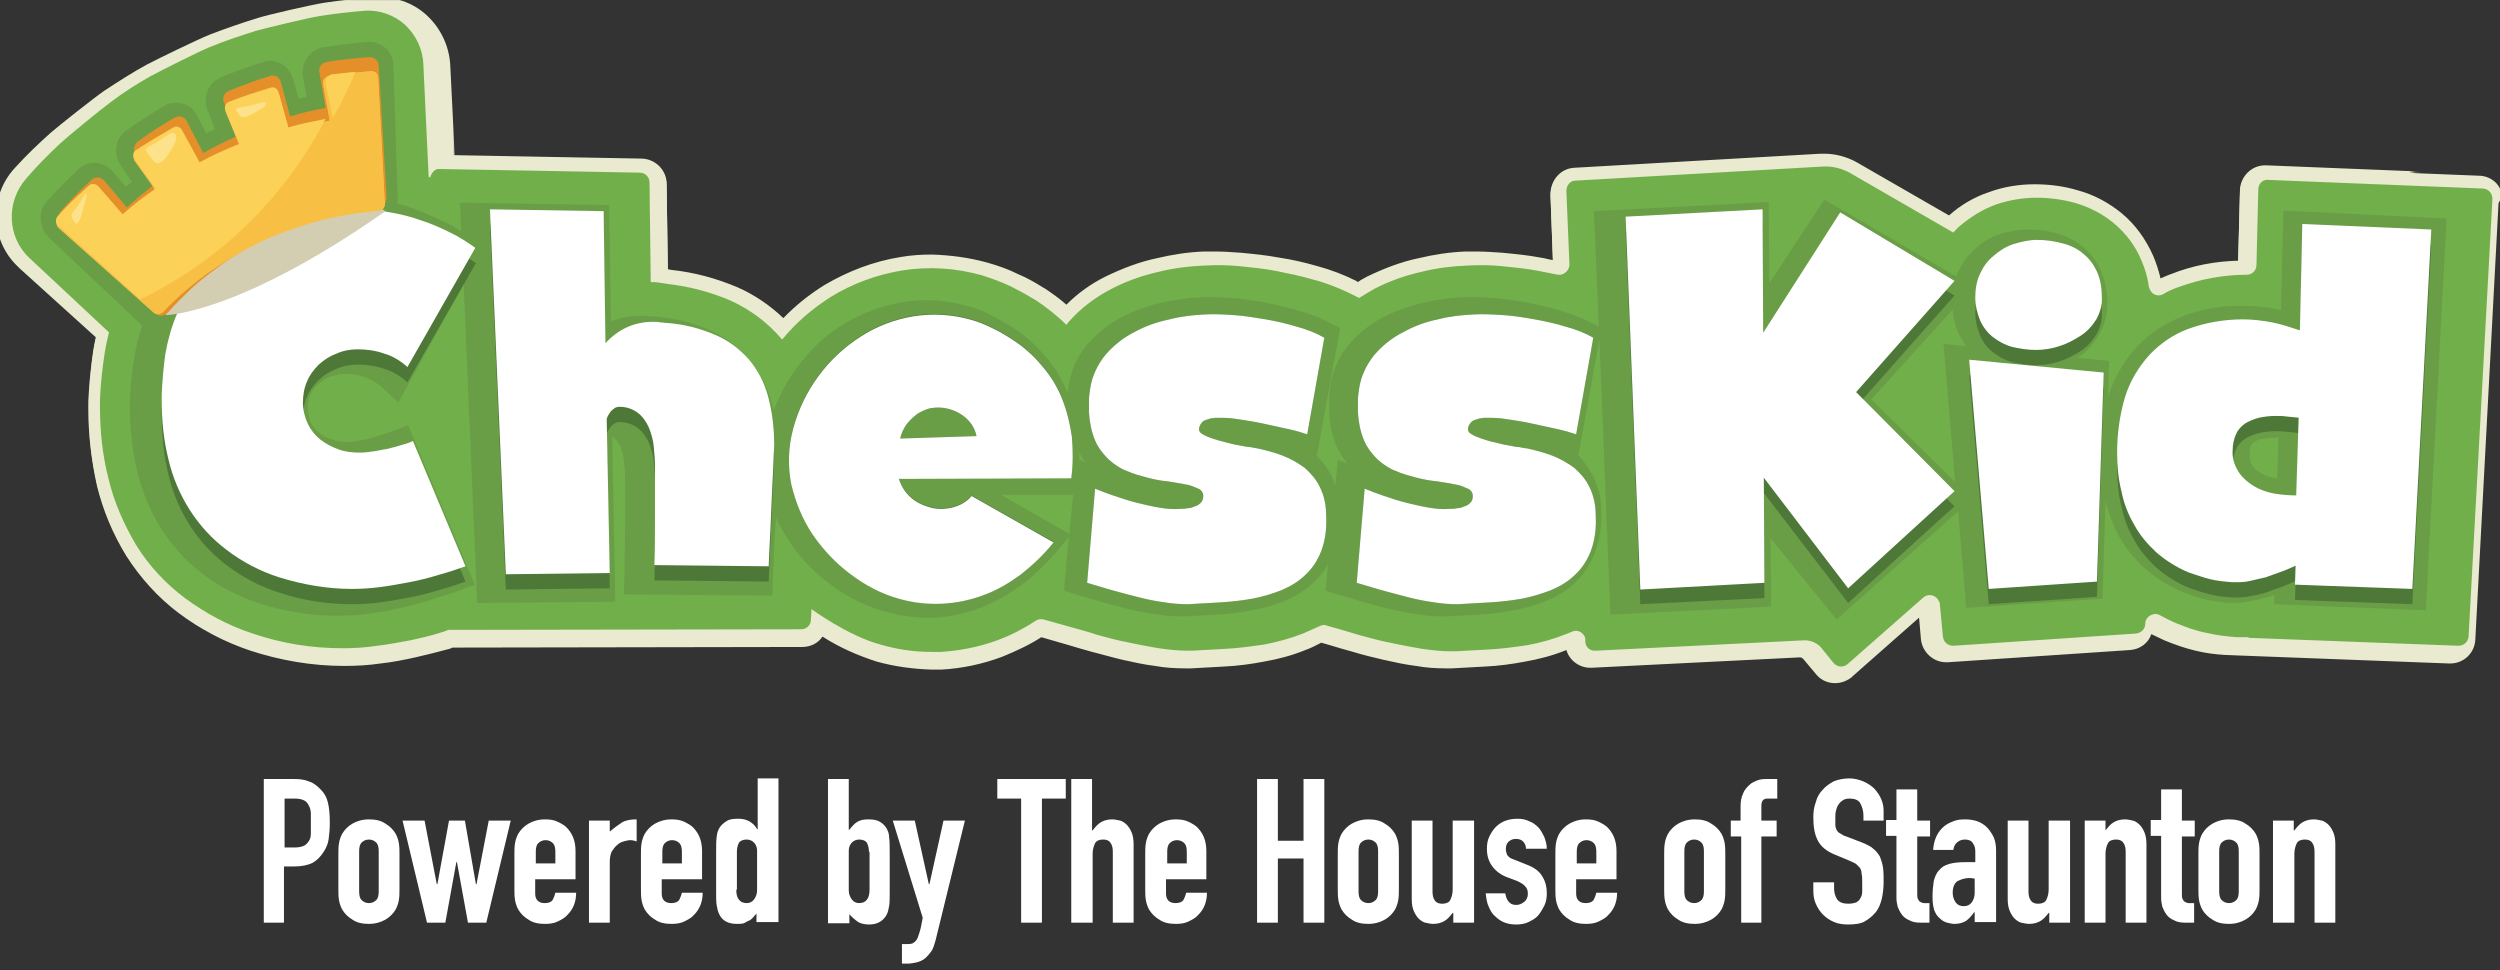 <?xml version="1.0" encoding="UTF-8" standalone="no"?>
<!-- Created with Inkscape (http://www.inkscape.org/) -->

<svg
   width="108.384mm"
   height="42.069mm"
   viewBox="0 0 108.384 42.069"
   version="1.1"
   id="svg1144"
   inkscape:version="1.1.1 (c3084ef, 2021-09-22)"
   sodipodi:docname="logo.svg"
   xmlns:inkscape="http://www.inkscape.org/namespaces/inkscape"
   xmlns:sodipodi="http://sodipodi.sourceforge.net/DTD/sodipodi-0.dtd"
   xmlns="http://www.w3.org/2000/svg"
   xmlns:svg="http://www.w3.org/2000/svg">
  <rect x="0" y="0" width="108.384" height="42.069" fill="#333333" stroke="none"/>
  <sodipodi:namedview
     id="namedview1146"
     pagecolor="#ffffff"
     bordercolor="#666666"
     borderopacity="1.0"
     inkscape:pageshadow="2"
     inkscape:pageopacity="0.0"
     inkscape:pagecheckerboard="0"
     inkscape:document-units="mm"
     showgrid="false"
     fit-margin-top="0"
     fit-margin-left="0"
     fit-margin-right="0"
     fit-margin-bottom="0"
     inkscape:zoom="0.77771465"
     inkscape:cx="-91.936034"
     inkscape:cy="581.83294"
     inkscape:window-width="2560"
     inkscape:window-height="1325"
     inkscape:window-x="0"
     inkscape:window-y="25"
     inkscape:window-maximized="1"
     inkscape:current-layer="layer1" />
  <defs
     id="defs1141">
    <mask
       maskUnits="userSpaceOnUse"
       x="-280.9"
       y="-224.1"
       width="75.3"
       height="61.6"
       id="d_00000003801107927733953590000015675449805174605447_">
      <g
         id="e_00000062895449284635916210000004810019305590943135_"
         filter="url(#Adobe_OpacityMaskFilter)">
        <g
           id="f_00000027595882461698855260000012611104198968358329_">
          <path
             fill-rule="evenodd"
             clip-rule="evenodd"
             fill="#ffffff"
             d="m -280.9,-224.1 h 75.3 v 61.6 h -75.3 z"
             id="path829" />
        </g>
      </g>
    </mask>
    <filter
       id="Adobe_OpacityMaskFilter"
       filterUnits="userSpaceOnUse"
       x="-280.9"
       y="-224.1"
       width="75.3"
       height="61.6">
      <feColorMatrix
         type="matrix"
         values="1 0 0 0 0  0 1 0 0 0  0 0 1 0 0  0 0 0 1 0"
         id="feColorMatrix824" />
    </filter>
    <mask
       maskUnits="userSpaceOnUse"
       x="-265.8"
       y="-199.4"
       width="394.9"
       height="86.9"
       id="g_00000043426489716752387080000008402683589033164169_">
      <g
         id="h_00000048466204270864725340000016026818068863475634_"
         filter="url(#Adobe_OpacityMaskFilter_00000015314668392894734640000003291975797841788818_)">
        <g
           id="i_00000152980476838119991180000006186073151637940362_">
          <path
             fill-rule="evenodd"
             clip-rule="evenodd"
             fill="#ffffff"
             d="m -280.5,-224.3 h 394.9 v 86.9 h -394.9 z"
             id="path843" />
        </g>
      </g>
    </mask>
    <filter
       id="Adobe_OpacityMaskFilter_00000015314668392894734640000003291975797841788818_"
       filterUnits="userSpaceOnUse"
       x="-265.8"
       y="-199.4"
       width="394.9"
       height="86.9">
      <feColorMatrix
         type="matrix"
         values="1 0 0 0 0  0 1 0 0 0  0 0 1 0 0  0 0 0 1 0"
         id="feColorMatrix838" />
    </filter>
    <filter
       id="filter1067"
       filterUnits="userSpaceOnUse"
       x="-280.9"
       y="-224.1"
       width="75.3"
       height="61.6">
      <feColorMatrix
         type="matrix"
         values="1 0 0 0 0  0 1 0 0 0  0 0 1 0 0  0 0 0 1 0"
         id="feColorMatrix1065" />
    </filter>
    <filter
       id="filter1082"
       filterUnits="userSpaceOnUse"
       x="-265.8"
       y="-199.4"
       width="394.9"
       height="86.9">
      <feColorMatrix
         type="matrix"
         values="1 0 0 0 0  0 1 0 0 0  0 0 1 0 0  0 0 0 1 0"
         id="feColorMatrix1080" />
    </filter>
  </defs>
  <g
     inkscape:label="Layer 1"
     inkscape:groupmode="layer"
     id="layer1"
     transform="translate(-26.777,1.302)">
    <g
       id="g942"
       transform="matrix(0.265,0,0,0.265,101.098,57.991)">
      <g
         id="g882">
        <defs
           id="defs827">
          <filter
             id="filter1383"
             filterUnits="userSpaceOnUse"
             x="-280.9"
             y="-224.1"
             width="75.3"
             height="61.6">
            <feColorMatrix
               type="matrix"
               values="1 0 0 0 0  0 1 0 0 0  0 0 1 0 0  0 0 0 1 0"
               id="feColorMatrix1381" />
          </filter>
        </defs>
        <mask
           maskUnits="userSpaceOnUse"
           x="-280.9"
           y="-224.1"
           width="75.3"
           height="61.6"
           id="mask1076">
          <g
             id="g1074"
             filter="url(#Adobe_OpacityMaskFilter)">
            <g
               id="g1072">
              <path
                 fill-rule="evenodd"
                 clip-rule="evenodd"
                 fill="#ffffff"
                 d="m -280.9,-224.1 h 75.3 v 61.6 h -75.3 z"
                 id="path1070" />
            </g>
          </g>
        </mask>
        <g
           mask="url(#d_00000003801107927733953590000015675449805174605447_)"
           id="g836">
          <path
             fill-rule="evenodd"
             clip-rule="evenodd"
             fill="#e9eacf"
             d="m -206.8,-213.2 c -0.2,-3.1 -1.6,-6 -3.9,-8.1 -2.3,-2.1 -5.4,-3.1 -8.5,-2.9 -2.7,0.2 -5.5,0.5 -8.2,0.9 -1.9,0.3 -9,1.9 -10.9,2.5 -2.6,0.8 -5.2,1.7 -7.8,2.7 -1.8,0.7 -8.6,4 -10.3,4.9 -2.4,1.3 -4.7,2.8 -7,4.3 -1.6,1.1 -7.3,5.6 -8.8,6.9 -2,1.8 -4,3.7 -5.8,5.7 -4.3,4.6 -4.1,11.9 0.5,16.2 0.1,0.1 0.2,0.2 0.3,0.3 l 15.7,14.2 c 4.7,4.2 11.9,3.9 16.2,-0.7 1,-1.1 2.1,-2.1 3.2,-3.1 1.1,-0.9 2.2,-1.8 3.4,-2.7 1.4,-1 2.9,-2 4.5,-2.8 0.7,-0.4 1.3,-0.7 2,-1 0.7,-0.3 1.3,-0.6 2,-0.9 1.6,-0.7 3.3,-1.3 5,-1.7 1.4,-0.4 2.8,-0.7 4.2,-1 1.5,-0.3 3,-0.4 4.4,-0.5 6.2,-0.4 11,-5.8 10.7,-12.1 0.2,0.1 -0.9,-21.1 -0.9,-21.1 z"
             id="path834" />
        </g>
        <defs
           id="defs841">
          <filter
             id="filter1394"
             filterUnits="userSpaceOnUse"
             x="-265.8"
             y="-199.4"
             width="394.9"
             height="86.9">
            <feColorMatrix
               type="matrix"
               values="1 0 0 0 0  0 1 0 0 0  0 0 1 0 0  0 0 0 1 0"
               id="feColorMatrix1392" />
          </filter>
        </defs>
        <mask
           maskUnits="userSpaceOnUse"
           x="-265.8"
           y="-199.4"
           width="394.9"
           height="86.9"
           id="mask1091">
          <g
             id="g1089"
             filter="url(#Adobe_OpacityMaskFilter_00000015314668392894734640000003291975797841788818_)">
            <g
               id="g1087">
              <path
                 fill-rule="evenodd"
                 clip-rule="evenodd"
                 fill="#ffffff"
                 d="m -280.5,-224.3 h 394.9 v 86.9 h -394.9 z"
                 id="path1085" />
            </g>
          </g>
        </mask>
        <g
           mask="url(#g_00000043426489716752387080000008402683589033164169_)"
           id="g850">
          <path
             fill-rule="evenodd"
             clip-rule="evenodd"
             fill="#e9eacf"
             d="m 128,-194 c -0.7,-0.8 -1.8,-1.3 -2.9,-1.3 l -34.8,-1.4 h -0.2 c -2.2,0 -4,1.8 -4.1,4 l -0.3,11.6 c -3.8,0.1 -7.5,0.8 -11,2.2 -0.6,0.2 -1.2,0.5 -1.7,0.7 -0.3,-1.3 -0.7,-2.5 -1.2,-3.7 -1.2,-2.7 -2.9,-5.1 -5.2,-7 -2.1,-1.7 -4.5,-3 -7.1,-3.7 -2.3,-0.7 -4.7,-1 -7.1,-1 -2.5,0 -5.1,0.4 -7.5,1.3 -2.4,0.8 -4.6,2.1 -6.5,3.8 l -15.1,-8.7 c -1.6,-0.9 -3.5,-1.4 -5.3,-1.4 -0.2,0 -0.4,0 -0.6,0 l -40.3,2.3 c -2.2,0.1 -3.9,2 -3.9,4.3 l 0.4,10.8 c -0.7,-0.1 -1.3,-0.3 -2,-0.4 -2.1,-0.4 -4.2,-0.6 -6.3,-0.8 -1.4,-0.1 -2.9,-0.2 -4.2,-0.2 -0.6,0 -1.2,0 -1.8,0 -2.6,0.1 -5.2,0.5 -7.7,1.1 -2.9,0.6 -5.7,1.7 -8.4,3 -0.5,0.3 -1,0.5 -1.5,0.9 l -0.3,-0.2 c -2,-1 -4.1,-1.8 -6.3,-2.4 -2.1,-0.6 -4.2,-1.1 -6.3,-1.4 -2.1,-0.4 -4.2,-0.6 -6.3,-0.8 -1.4,-0.1 -2.9,-0.2 -4.2,-0.2 -0.6,0 -1.2,0 -1.8,0 -2.6,0.1 -5.2,0.5 -7.7,1.1 -2.9,0.6 -5.7,1.7 -8.4,3 -2.4,1.2 -4.5,2.7 -6.4,4.6 -1.1,-1 -2.4,-1.9 -3.6,-2.7 l -0.2,-0.1 c -1.4,-0.9 -2.7,-1.6 -4.1,-2.2 -1.6,-0.8 -3.3,-1.4 -5.1,-1.9 -2.9,-0.8 -5.9,-1.2 -9,-1.3 -1.7,0 -3.4,0.1 -5.1,0.4 -4.4,0.7 -8.6,2.3 -12.5,4.6 -2.4,1.5 -4.7,3.3 -6.7,5.4 -2.2,-2.1 -4.7,-3.8 -7.4,-5 -3.5,-1.5 -7.2,-2.5 -11,-2.9 l -0.5,-0.1 -0.2,-14 c 0,-2.2 -1.8,-4 -4,-4.1 -1.3,0 -31.9,-0.6 -32.8,-0.6 -0.9,0 -1.7,0.3 -2.4,0.9 -1.6,-0.5 -3.3,-0.9 -5,-1.2 -2.2,-0.4 -4.5,-0.6 -6.8,-0.6 -3.9,0 -7.7,0.4 -11.5,1.3 -3.9,0.9 -7.7,2.2 -11.3,4.1 -3.6,1.9 -7,4.4 -9.9,7.3 -3.1,3.2 -5.6,7 -7.4,11.1 -1.3,2.9 -2.2,6 -2.7,9.1 -0.4,2.7 -0.7,5.4 -0.8,8.1 v 0.1 1.2 c 0,4.2 0.5,8.3 1.4,12.4 1,4.1 2.6,7.9 4.8,11.5 2.3,3.6 5.2,6.8 8.5,9.3 3.6,2.7 7.6,4.8 11.8,6.2 4.9,1.7 10.1,2.5 15.3,2.5 2,0 4,-0.1 6,-0.4 1.9,-0.2 3.9,-0.6 5.7,-1 1.9,-0.4 3.7,-0.9 5.6,-1.4 l 0.5,-0.2 57.2,-0.1 c 1.3,0 2.6,-0.6 3.3,-1.7 2.8,1.8 5.8,3.1 8.9,4.1 2.9,0.8 5.9,1.2 8.9,1.3 0.6,0 1.2,0 1.7,0 3.4,-0.2 6.7,-0.9 9.9,-2.1 2.2,-0.9 4.4,-1.9 6.4,-3.2 l 4.5,1.3 c 1,0.3 2.3,0.7 3.8,1.1 1.6,0.4 3.3,0.9 5,1.3 1.8,0.4 3.6,0.8 5.3,1 1.6,0.3 3.3,0.4 4.9,0.4 0.3,0 0.7,0 1,0 1.9,-0.1 3.7,-0.2 5.4,-0.3 2.2,-0.1 4.4,-0.4 6.5,-0.8 2.3,-0.4 4.6,-1 6.8,-1.9 0.9,-0.3 1.8,-0.8 2.6,-1.2 l 1.4,0.4 c 1,0.3 2.3,0.7 3.8,1.1 1.6,0.4 3.3,0.9 5,1.3 1.8,0.4 3.6,0.8 5.3,1 1.6,0.3 3.3,0.4 4.9,0.4 0.3,0 0.7,0 1,0 1.9,-0.1 3.7,-0.2 5.4,-0.3 2.2,-0.1 4.4,-0.4 6.5,-0.8 2.3,-0.4 4.6,-1 6.8,-1.9 0.5,1.7 2.1,2.9 3.9,2.9 h 0.2 l 34.1,-1.7 v 0 c 0.2,0 0.4,0.1 0.5,0.2 l 2.1,2.5 c 1.4,1.8 4,2 5.8,0.6 0,0 0.1,0 0.1,-0.1 l 11,-9.7 0.3,3.5 c 0.2,2.1 2,3.8 4.1,3.8 0.1,0 0.2,0 0.3,0 l 29.8,-2 c 1.6,-0.1 3,-1.1 3.5,-2.6 0.7,0.3 1.4,0.7 2.1,1 1.7,0.7 3.4,1.3 5.1,1.7 1.6,0.4 3.2,0.6 4.8,0.7 v 0 l 2.5,0.1 34.2,1.3 h 0.2 c 2.2,0 4,-1.7 4.1,-3.9 l 3.8,-71.4 c 0.8,-1.3 0.4,-2.4 -0.3,-3.2"
             id="path848" />
        </g>
        <path
           fill-rule="evenodd"
           clip-rule="evenodd"
           fill="#e9eacf"
           d="m 128,-193.7 c -0.7,-0.8 -1.8,-1.3 -2.9,-1.3 l -34.8,-1.4 h -0.2 c -2.2,0 -4,1.8 -4.1,4 l -0.3,11.6 c -3.8,0.1 -7.5,0.8 -11,2.2 -0.6,0.2 -1.2,0.5 -1.7,0.7 -0.3,-1.3 -0.7,-2.5 -1.2,-3.7 -1.2,-2.7 -2.9,-5.1 -5.2,-7 -2.1,-1.7 -4.5,-3 -7.1,-3.7 -2.3,-0.7 -4.7,-1 -7.1,-1 -2.5,0 -5.1,0.4 -7.5,1.3 -2.4,0.8 -4.6,2.1 -6.5,3.8 l -15.1,-8.7 c -1.6,-0.9 -3.5,-1.4 -5.3,-1.4 -0.2,0 -0.4,0 -0.6,0 l -40.3,2.3 c -2.2,0.1 -3.9,2 -3.9,4.3 l 0.4,10.8 c -0.7,-0.1 -1.3,-0.3 -2,-0.4 -2.1,-0.4 -4.2,-0.6 -6.3,-0.8 -1.4,-0.1 -2.9,-0.2 -4.2,-0.2 -0.6,0 -1.2,0 -1.8,0 -2.6,0.1 -5.2,0.5 -7.7,1.1 -2.9,0.6 -5.7,1.7 -8.4,3 -0.5,0.3 -1,0.5 -1.5,0.9 l -0.3,-0.2 c -2,-1 -4.1,-1.8 -6.3,-2.4 -2.1,-0.6 -4.2,-1.1 -6.3,-1.4 -2.1,-0.4 -4.2,-0.6 -6.3,-0.8 -1.4,-0.1 -2.9,-0.2 -4.2,-0.2 -0.6,0 -1.2,0 -1.8,0 -2.6,0.1 -5.2,0.5 -7.7,1.1 -2.9,0.6 -5.7,1.7 -8.4,3 -2.4,1.2 -4.5,2.7 -6.4,4.6 -1.1,-1 -2.4,-1.9 -3.6,-2.7 l -0.2,-0.1 c -1.4,-0.9 -2.7,-1.6 -4.1,-2.2 -1.6,-0.8 -3.3,-1.4 -5.1,-1.9 -2.9,-0.8 -5.9,-1.2 -9,-1.3 -1.7,0 -3.4,0.1 -5.1,0.4 -4.4,0.7 -8.6,2.3 -12.5,4.6 -2.4,1.5 -4.7,3.3 -6.7,5.4 -2.2,-2.1 -4.7,-3.8 -7.4,-5 -3.5,-1.5 -7.2,-2.5 -11,-2.9 l -0.5,-0.1 -0.2,-14 c 0,-2.2 -1.8,-4 -4,-4.1 -1.3,0 -31.9,-0.6 -32.8,-0.6 -0.9,0 -1.7,0.3 -2.4,0.9 -1.6,-0.5 -3.3,-0.9 -5,-1.2 -2.2,-0.4 -4.5,-0.6 -6.8,-0.6 -3.9,0 -7.7,0.4 -11.5,1.3 -3.9,0.9 -7.7,2.2 -11.3,4.1 -3.6,1.9 -7,4.4 -9.9,7.3 -3.1,3.2 -5.6,7 -7.4,11.1 -1.3,2.9 -2.2,6 -2.7,9.1 -0.4,2.7 -0.7,5.4 -0.8,8.1 v 0.1 1.2 c 0,4.2 0.5,8.3 1.4,12.4 1,4.1 2.6,7.9 4.8,11.5 2.3,3.6 5.2,6.8 8.5,9.3 3.6,2.7 7.6,4.8 11.8,6.2 4.9,1.6 10.1,2.5 15.3,2.5 2,0 4,-0.1 6,-0.4 1.9,-0.2 3.9,-0.6 5.7,-1 1.8,-0.4 3.7,-0.9 5.6,-1.4 l 0.5,-0.2 57.2,-0.1 c 1.3,0 2.6,-0.6 3.3,-1.7 2.8,1.8 5.8,3.1 8.9,4.1 2.9,0.8 5.9,1.2 8.9,1.3 0.6,0 1.2,0 1.7,0 3.4,-0.2 6.7,-0.9 9.9,-2.1 2.2,-0.9 4.4,-1.9 6.4,-3.2 l 4.5,1.3 c 1,0.3 2.3,0.7 3.8,1.1 1.6,0.4 3.3,0.9 5,1.3 1.8,0.4 3.6,0.8 5.3,1 1.6,0.3 3.3,0.4 4.9,0.4 0.3,0 0.7,0 1,0 1.9,-0.1 3.7,-0.2 5.4,-0.3 2.2,-0.1 4.4,-0.4 6.5,-0.8 2.3,-0.4 4.6,-1 6.8,-1.9 0.9,-0.3 1.8,-0.8 2.6,-1.2 l 1.4,0.4 c 1,0.3 2.3,0.7 3.8,1.1 1.6,0.5 3.3,0.9 5,1.3 1.8,0.4 3.6,0.8 5.3,1 1.6,0.3 3.3,0.4 4.9,0.4 0.3,0 0.7,0 1,0 1.9,-0.1 3.7,-0.2 5.4,-0.3 2.2,-0.1 4.4,-0.4 6.5,-0.8 2.3,-0.4 4.6,-1 6.8,-1.9 0.5,1.7 2.1,2.9 3.9,2.9 h 0.2 l 34.1,-1.7 v 0 c 0.2,0 0.4,0.1 0.5,0.2 l 2.1,2.5 c 1.4,1.8 4,2 5.8,0.6 0,0 0.1,0 0.1,-0.1 l 11,-9.7 0.3,3.5 c 0.2,2.1 2,3.8 4.1,3.8 0.1,0 0.2,0 0.3,0 l 29.8,-2 c 1.6,-0.1 3,-1.1 3.5,-2.6 0.7,0.3 1.4,0.7 2.1,1 1.7,0.7 3.4,1.3 5.1,1.7 1.6,0.4 3.2,0.6 4.8,0.7 v 0 l 2.5,0.1 34.2,1.3 h 0.2 c 2.2,0 4,-1.7 4.1,-3.9 l 3.8,-71.4 c 0.8,-1.3 0.4,-2.4 -0.3,-3.2 z"
           id="path852" />
        <path
           fill-rule="evenodd"
           clip-rule="evenodd"
           fill="#71af4b"
           d="m -211.2,-213.3 c -0.1,-2.4 -1.2,-4.7 -3,-6.4 -1.8,-1.6 -4.1,-2.4 -6.4,-2.3 -2.6,0.2 -5.2,0.5 -7.7,0.9 -1.8,0.3 -8.5,1.9 -10.3,2.4 -2.5,0.8 -5,1.6 -7.4,2.6 -1.8,0.7 -8.1,3.9 -9.8,4.8 -2.3,1.3 -4.5,2.7 -6.6,4.3 -1.5,1.1 -6.9,5.5 -8.3,6.8 -1.9,1.8 -3.8,3.7 -5.5,5.7 -3.3,3.8 -3.1,9.6 0.6,13 l 15.3,14.3 c 3.5,3.3 9.1,3.1 12.3,-0.5 v 0 c 1,-1.2 2.1,-2.2 3.3,-3.3 1.1,-1 2.3,-2 3.5,-2.9 1.5,-1.1 3,-2.1 4.6,-3 0.7,-0.4 1.4,-0.7 2.1,-1.1 0.7,-0.3 1.4,-0.7 2.1,-1 1.7,-0.7 3.4,-1.3 5.2,-1.9 1.4,-0.4 2.9,-0.8 4.3,-1 1.5,-0.3 3,-0.5 4.5,-0.6 4.8,-0.5 8.5,-4.7 8.2,-9.6 l -1,-21.2 c 0,0 0,0 0,0 z"
           id="path854" />
        <path
           fill-rule="evenodd"
           clip-rule="evenodd"
           fill="#71af4b"
           d="m 89,-192.9 -0.3,12.5 c 0,0.9 -0.7,1.6 -1.6,1.6 -3.8,0 -7.5,0.7 -11.1,2 -0.9,0.3 -1.8,0.7 -2.6,1.2 -0.8,0.4 -1.7,0.1 -2.1,-0.7 -0.1,-0.2 -0.1,-0.3 -0.2,-0.5 -0.2,-1.5 -0.6,-2.9 -1.2,-4.3 -1,-2.4 -2.5,-4.4 -4.5,-6.1 -1.8,-1.5 -3.9,-2.6 -6.2,-3.3 -2.1,-0.6 -4.3,-0.9 -6.5,-0.9 -2.3,0 -4.5,0.4 -6.6,1.1 -2.2,0.8 -4.1,2 -5.9,3.5 -0.4,0.3 -0.7,0.7 -1.1,1.1 l -16.8,-9.7 c -1.4,-0.8 -3,-1.2 -4.6,-1.1 l -40.4,2.3 c -0.9,0 -1.5,0.8 -1.5,1.7 l 0.5,12 c 0,0.9 -0.7,1.6 -1.5,1.7 -0.1,0 -0.3,0 -0.4,0 -1,-0.2 -2,-0.4 -3,-0.6 -2,-0.4 -4.1,-0.6 -6.1,-0.8 -1.9,-0.2 -3.8,-0.2 -5.8,-0.1 -2.4,0.1 -4.9,0.4 -7.3,1 -2.7,0.6 -5.3,1.5 -7.8,2.8 -0.9,0.5 -1.7,1 -2.5,1.5 l -1.6,-0.8 c -1.9,-0.9 -3.9,-1.7 -5.9,-2.2 -2,-0.6 -4,-1 -6,-1.4 -2,-0.4 -4.1,-0.6 -6.1,-0.8 -1.9,-0.2 -3.8,-0.2 -5.8,-0.1 -2.4,0.1 -4.9,0.4 -7.3,1 -2.7,0.6 -5.3,1.5 -7.8,2.8 -2.7,1.4 -5.1,3.2 -7.1,5.5 -0.1,0.1 -0.2,0.3 -0.3,0.4 -1.6,-1.6 -3.3,-2.9 -5.1,-4.1 l -0.2,-0.1 c -1.3,-0.8 -2.6,-1.5 -3.8,-2.1 -1.5,-0.7 -3.1,-1.3 -4.7,-1.8 -4.2,-1.2 -8.7,-1.5 -13.1,-0.8 -4.1,0.7 -8,2.1 -11.6,4.3 -3,1.9 -5.7,4.2 -8,7 l -0.1,-0.1 c -2.3,-2.7 -5.1,-4.8 -8.4,-6.3 -3.3,-1.4 -6.7,-2.3 -10.3,-2.7 -0.4,-0.1 -0.8,-0.1 -1.3,-0.2 -0.5,-0.1 -1,-0.1 -1.4,-0.1 l -0.2,-16.3 c 0,-0.9 -0.7,-1.6 -1.6,-1.6 0,0 -31.9,-0.6 -32.9,-0.6 -1,0 -1.4,1.4 -1.4,1.4 l -0.2,-0.1 c -2,-0.7 -4.1,-1.2 -6.2,-1.6 -2.1,-0.4 -4.2,-0.6 -6.4,-0.6 -3.7,0 -7.4,0.4 -11,1.2 -3.7,0.8 -7.3,2.1 -10.7,3.9 -3.4,1.8 -6.6,4.1 -9.3,6.9 -2.9,3 -5.3,6.5 -6.9,10.3 -1.2,2.7 -2,5.6 -2.5,8.5 -0.4,2.6 -0.7,5.2 -0.8,7.8 v 1.2 c 0,4 0.4,7.9 1.4,11.8 0.9,3.8 2.5,7.4 4.5,10.8 2.1,3.4 4.8,6.3 8,8.7 3.4,2.5 7.1,4.5 11.1,5.8 4.7,1.6 9.6,2.4 14.6,2.4 1.9,0 3.8,-0.1 5.7,-0.4 1.9,-0.2 3.7,-0.6 5.5,-0.9 1.8,-0.4 3.6,-0.8 5.4,-1.4 l 0.8,-0.3 57.7,-0.1 c 0.9,0 1.6,-0.7 1.6,-1.5 l 0.1,-1.8 c 0,0 6,4.4 11.3,5.8 2.7,0.8 5.5,1.2 8.3,1.2 0.5,0 1.1,0 1.6,0 3.1,-0.2 6.2,-0.8 9.2,-1.9 2.2,-0.8 4.3,-1.9 6.3,-3.2 0.4,-0.3 0.9,-0.3 1.3,-0.2 l 5,1.4 c 1,0.3 2.3,0.6 3.7,1.1 1.6,0.4 3.2,0.9 4.9,1.2 1.8,0.4 3.5,0.7 5.2,1 1.5,0.2 3,0.4 4.6,0.4 0.3,0 0.6,0 0.9,0 1.8,-0.1 3.6,-0.2 5.4,-0.3 2.1,-0.1 4.2,-0.4 6.3,-0.7 2.2,-0.4 4.3,-1 6.4,-1.8 0.9,-0.4 1.8,-0.8 2.7,-1.2 0.4,-0.2 0.8,-0.3 1.2,-0.1 l 1.8,0.5 c 1,0.3 2.3,0.7 3.7,1.1 1.6,0.4 3.2,0.9 4.9,1.2 1.8,0.4 3.5,0.7 5.2,1 1.5,0.2 3,0.4 4.6,0.4 0.3,0 0.6,0 0.9,0 1.8,-0.1 3.6,-0.2 5.4,-0.3 2.1,-0.1 4.2,-0.4 6.3,-0.7 2.2,-0.4 4.3,-1 6.3,-1.8 0.3,-0.1 0.7,-0.3 1,-0.4 0.8,-0.4 1.7,0 2.1,0.8 0.1,0.2 0.1,0.4 0.1,0.6 v 0.2 c 0,0.9 0.8,1.6 1.7,1.5 v 0 l 34.2,-1.7 c 1,0 1.9,0.4 2.6,1.1 l 2.1,2.6 c 0.6,0.7 1.6,0.8 2.3,0.2 v 0 L 34.2,-126 c 0.7,-0.6 1.7,-0.5 2.3,0.2 0.2,0.3 0.4,0.6 0.4,0.9 l 0.5,5.3 c 0.1,0.9 0.8,1.5 1.7,1.5 l 29.9,-2 c 0.8,-0.1 1.5,-0.7 1.5,-1.6 0,-0.9 0.8,-1.6 1.7,-1.6 0.3,0 0.5,0.1 0.7,0.2 0.9,0.5 1.9,1 2.9,1.4 1.5,0.6 3.1,1.2 4.8,1.5 1.7,0.4 3.3,0.6 5,0.7 h 0.8 c 0.3,0 0.7,0 1,0 v 0.1 l 34.3,1.3 c 0.9,0 1.6,-0.6 1.7,-1.5 l 3.9,-71.6 c 0,-0.9 -0.6,-1.6 -1.5,-1.7 v 0 l -34.9,-1.4 c -1.1,-0.2 -1.8,0.5 -1.9,1.4 v 0"
           id="path856" />
        <path
           fill-rule="evenodd"
           clip-rule="evenodd"
           fill="#699e46"
           d="m -216.1,-213.1 c 0,-1.1 -0.5,-2.1 -1.3,-2.8 -0.8,-0.7 -1.8,-1.1 -2.9,-1 -2.4,0.2 -4.9,0.5 -7.3,0.9 -1,0.2 -2,0.8 -2.6,1.7 -0.6,0.9 -0.9,2 -0.7,3.1 l 0.6,3.3 c -0.4,0.1 -0.9,0.2 -1.3,0.3 l -0.9,-3.2 c -0.3,-1 -1,-1.9 -1.9,-2.5 -0.9,-0.5 -2,-0.7 -3,-0.3 -2.3,0.7 -4.7,1.6 -6.9,2.5 -1,0.4 -1.8,1.2 -2.2,2.2 -0.4,1 -0.4,2.1 0,3.2 l 1.2,3.1 c -0.2,0.1 -0.5,0.2 -0.7,0.3 -0.2,0.1 -0.5,0.2 -0.7,0.4 l -1.5,-2.9 c -0.5,-1 -1.3,-1.7 -2.4,-2 -1,-0.3 -2.1,-0.2 -3,0.4 -2.1,1.2 -4.2,2.6 -6.2,4 -0.9,0.6 -1.5,1.6 -1.6,2.6 -0.2,1.1 0.1,2.2 0.7,3.1 l 1.8,2.7 c -0.3,0.3 -0.7,0.6 -1,0.8 l -2.1,-2.5 c -0.7,-0.8 -1.7,-1.3 -2.7,-1.4 -1.1,-0.1 -2.1,0.3 -2.9,1 -1.8,1.7 -3.6,3.5 -5.2,5.3 -0.7,0.8 -1.1,1.9 -1,3 0.1,1.1 0.5,2.1 1.3,2.9 l 15.3,14.4 c 1.6,1.5 4,1.4 5.4,-0.2 v 0 c 1.2,-1.3 2.4,-2.5 3.7,-3.7 1.2,-1.1 2.5,-2.2 3.9,-3.2 1.6,-1.2 3.4,-2.3 5.1,-3.4 0.8,-0.4 1.5,-0.8 2.3,-1.2 0.8,-0.4 1.5,-0.7 2.3,-1.1 1.9,-0.8 3.8,-1.5 5.7,-2.1 1.6,-0.5 3.2,-0.8 4.8,-1.1 1.7,-0.3 3.3,-0.5 5,-0.7 2.1,-0.2 3.8,-2.1 3.6,-4.3 l -0.7,-21.6 c 0,0 0,0 0,0 z"
           id="path858" />
        <path
           fill-rule="evenodd"
           clip-rule="evenodd"
           fill="#699e46"
           d="m 92.3,-152.2 -0.2,6.7 h -0.2 c -0.8,-0.1 -1.7,-0.4 -2.4,-0.8 -0.6,-0.3 -1.1,-0.8 -1.5,-1.3 -0.3,-0.6 -0.5,-1.2 -0.4,-1.9 0,-0.5 0,-0.9 0.2,-1.3 0.1,-0.3 0.3,-0.5 0.5,-0.6 0.4,-0.2 0.7,-0.4 1.1,-0.5 0.7,-0.1 1.3,-0.2 2,-0.2 0.4,-0.1 0.6,-0.1 0.9,-0.1 z m -66.6,-6.2 13.3,-14.7 c 0.1,1.3 0.4,2.6 0.9,3.8 0.4,0.8 0.8,1.5 1.3,2.2 l -3.7,-0.4 1.9,22.6 z m -142.4,15.6 h 11.8 l -0.6,6.4 -11.2,-6.4 c 0,0 0,0 0,0 z m 12.8,-6.9 c 0.3,0.6 0.7,1.1 1.1,1.6 l -1.1,-0.4 c 0,-0.4 0,-0.8 0,-1.2 z m 197,-39.6 -0.4,16.3 c -0.3,-0.1 -0.7,-0.2 -1,-0.2 -1.7,-0.4 -3.5,-0.5 -5.3,-0.5 -3.3,-0.1 -6.6,0.5 -9.8,1.7 -2.8,1.1 -5.4,2.8 -7.5,5 -2.1,2.3 -3.6,5 -4.6,7.9 -0.1,0.2 -0.1,0.3 -0.1,0.5 l 0.2,-6.1 -5.2,-0.5 0.3,-0.2 c 1.3,-0.9 2.4,-2.1 3.2,-3.5 v 0 c 0.9,-1.5 1.4,-3.3 1.4,-5.1 0,-1.8 -0.3,-3.6 -1,-5.3 -0.6,-1.5 -1.6,-2.9 -2.9,-4 -1.2,-1 -2.7,-1.8 -4.2,-2.2 -1.6,-0.5 -3.2,-0.7 -4.9,-0.7 -1.6,0 -3.2,0.3 -4.7,0.8 -1.5,0.5 -2.8,1.3 -4,2.4 -1.2,1.1 -2.1,2.4 -2.8,3.9 -0.1,0.2 -0.2,0.4 -0.2,0.6 l -21.6,-12.6 -9,13.7 -0.1,-13.3 -28.6,1.5 0.8,18.9 -1.5,-0.8 c -1.6,-0.8 -3.3,-1.4 -5,-1.9 -1.8,-0.5 -3.6,-0.9 -5.4,-1.3 -1.9,-0.3 -3.7,-0.6 -5.5,-0.7 -1.7,-0.1 -3.4,-0.2 -5.1,-0.1 -2.1,0.1 -4.2,0.4 -6.3,0.9 -2.2,0.5 -4.4,1.3 -6.4,2.3 -2.1,1.1 -3.9,2.5 -5.5,4.3 -1.7,1.9 -2.8,4.3 -3.2,6.8 -0.1,0.8 -0.2,1.6 -0.2,2.4 0,0.8 0,1.4 0,2.1 0,1.9 0.5,3.8 1.2,5.6 0.5,1 1.1,2 1.8,2.8 l -1.6,-0.6 -0.4,4.2 c -0.2,-0.5 -0.4,-1.1 -0.6,-1.6 -0.7,-1.3 -1.6,-2.5 -2.6,-3.5 l 0.2,0.1 3.8,-20.8 -2,-1 c -1.6,-0.8 -3.3,-1.4 -5,-1.9 -1.8,-0.5 -3.6,-0.9 -5.4,-1.3 -1.9,-0.3 -3.7,-0.6 -5.5,-0.7 -1.7,-0.1 -3.4,-0.2 -5.1,-0.1 -2.1,0.1 -4.2,0.4 -6.3,0.9 -2.2,0.5 -4.4,1.3 -6.4,2.3 -2.1,1.1 -3.9,2.5 -5.5,4.3 -1.7,1.9 -2.8,4.3 -3.2,6.8 -0.1,0.5 -0.1,1 -0.2,1.4 v -0.1 c -0.9,-2.2 -2.1,-4.2 -3.7,-6 -1.6,-1.9 -3.5,-3.6 -5.6,-4.9 -1.2,-0.7 -2.3,-1.3 -3.4,-1.9 -1.2,-0.6 -2.5,-1.1 -3.8,-1.4 -3.5,-1 -7.1,-1.2 -10.6,-0.6 -3.4,0.6 -6.6,1.8 -9.6,3.6 -2.9,1.8 -5.5,4.2 -7.5,7 -1.6,2.1 -2.9,4.5 -3.9,7.1 -0.1,-0.4 -0.2,-0.8 -0.3,-1.2 -0.7,-2.6 -1.9,-5 -3.7,-7.1 -1.7,-2.1 -3.9,-3.7 -6.4,-4.8 -2.7,-1.2 -5.7,-2 -8.6,-2.2 -0.4,-0.1 -0.8,-0.1 -1.2,-0.1 -0.5,-0.1 -1,-0.1 -1.5,-0.1 -1.7,0 -3.3,0.3 -4.9,0.9 l -0.3,-19 -24.4,-0.4 0.2,4.7 c -0.9,-0.6 -1.9,-1.2 -2.9,-1.6 -1.7,-0.8 -3.4,-1.6 -5.1,-2.2 -1.7,-0.6 -3.6,-1.1 -5.4,-1.4 -1.8,-0.3 -3.6,-0.5 -5.4,-0.5 -3.3,0 -6.6,0.4 -9.8,1.1 -3.2,0.7 -6.3,1.9 -9.2,3.4 -2.9,1.6 -5.6,3.6 -7.9,5.9 -2.4,2.5 -4.4,5.5 -5.7,8.7 -1,2.3 -1.7,4.8 -2.1,7.2 -0.4,2.4 -0.6,4.8 -0.7,7.2 v 1 c 0,3.5 0.4,7.1 1.2,10.5 0.8,3.3 2.1,6.4 3.8,9.2 1.8,2.8 4,5.3 6.6,7.3 2.8,2.2 6,3.9 9.4,5 5.7,1.9 11.8,2.5 17.8,1.8 1.7,-0.2 3.4,-0.5 5.1,-0.9 1.7,-0.4 3.3,-0.8 5,-1.3 1.6,-0.5 3.2,-1 4.6,-1.5 l 2.9,-1.1 -10.9,-26.1 -2.6,1 c -0.5,0.2 -1.1,0.4 -1.8,0.6 -0.7,0.2 -1.3,0.4 -2,0.6 -0.7,0.2 -1.4,0.3 -2,0.4 -1.4,0.3 -2.9,0.2 -4.2,-0.3 -0.7,-0.2 -1.4,-0.6 -2,-1.1 -0.6,-0.5 -1,-1 -1.3,-1.7 -0.3,-0.7 -0.5,-1.4 -0.5,-2.1 0,-0.8 0.1,-1.6 0.4,-2.3 0.3,-0.7 0.7,-1.3 1.3,-1.8 0.6,-0.5 1.2,-1 1.9,-1.2 1.9,-0.7 4,-0.6 5.8,0.1 1,0.3 1.9,0.9 2.7,1.6 l 2.7,2.5 10.7,-19.3 2.2,52.1 22.6,-0.2 -0.5,-27 c 0.1,0 0.2,0.1 0.3,0.2 0.4,0.4 0.7,0.8 1,1.3 0.3,0.7 0.5,1.5 0.6,2.3 0.1,0.9 0.2,1.9 0.2,2.8 0,2.7 0,5.4 0,8.1 0,2.7 -0.1,5.4 -0.1,8.1 l -0.1,3 24.3,0.2 0.1,-2.9 c 0.1,-2.9 0.2,-5.8 0.4,-8.8 l 0.1,-1.1 c 0.6,1.4 1.4,2.8 2.3,4.1 1.8,2.7 4.1,5.1 6.8,7 2.6,2 5.6,3.4 8.7,4.3 2.2,0.6 4.5,1 6.8,1 0.4,0 0.9,0 1.3,0 2.6,-0.1 5.1,-0.7 7.5,-1.6 2.4,-0.9 4.6,-2.2 6.7,-3.7 2.1,-1.6 4,-3.4 5.7,-5.4 l 2.1,-2.5 -0.8,8.8 2.3,0.7 c 1,0.3 2.2,0.6 3.7,1.1 1.5,0.4 3.1,0.8 4.6,1.2 1.6,0.4 3.2,0.7 4.8,0.9 1.2,0.2 2.5,0.3 3.7,0.3 0.2,0 0.5,0 0.7,0 1.7,-0.1 3.5,-0.2 5.3,-0.3 1.9,-0.1 3.7,-0.3 5.6,-0.7 1.8,-0.3 3.6,-0.8 5.3,-1.5 1.8,-0.7 3.4,-1.7 4.8,-3 1,-0.9 1.8,-1.9 2.4,-3.1 l -0.4,4.4 2.3,0.7 c 1,0.3 2.2,0.6 3.7,1.1 1.5,0.4 3,0.8 4.6,1.2 1.6,0.4 3.2,0.7 4.8,0.9 1.2,0.2 2.5,0.3 3.7,0.3 0.2,0 0.5,0 0.7,0 1.7,-0.1 3.5,-0.2 5.3,-0.3 1.9,-0.1 3.7,-0.3 5.6,-0.7 1.8,-0.3 3.6,-0.8 5.3,-1.5 1.8,-0.7 3.4,-1.7 4.8,-3 1.5,-1.4 2.6,-3.1 3.3,-5 0.8,-2.2 1.1,-4.5 1,-6.9 0,-2 -0.5,-3.9 -1.4,-5.7 -0.7,-1.3 -1.6,-2.5 -2.6,-3.5 l 0.3,0.1 3.4,-18.8 1.8,45 26.3,-1.3 -0.1,-11.2 10.8,13.3 19.9,-17.7 1.3,15.8 22.3,-1.5 0.5,-16 c 0.5,2 1.2,3.9 2.2,5.8 1.1,1.9 2.5,3.7 4.2,5.2 1.8,1.6 3.8,2.9 6,3.8 1.3,0.5 2.5,1 3.9,1.3 1.3,0.3 2.7,0.5 4,0.6 h 0.5 c 1,0 2,-0.1 3,-0.3 1,-0.2 1.9,-0.4 2.8,-0.7 0.3,-0.1 0.7,-0.2 1,-0.3 v 1.5 l 24.8,1 3.4,-64.1 z"
           id="path860" />
        <path
           fill-rule="evenodd"
           clip-rule="evenodd"
           fill="#ebae25"
           d="M -207.6,-189.6 Z"
           id="path862" />
        <path
           fill-rule="evenodd"
           clip-rule="evenodd"
           fill="#4e7838"
           d="m -128,-157 c -0.8,0.1 -1.6,0.5 -2.3,0.9 -0.7,0.5 -1.3,1.1 -1.8,1.7 -0.5,0.7 -0.9,1.5 -1.1,2.4 l 12.5,-0.4 c -0.6,-3.2 -4.2,-5.1 -7.3,-4.6 m 14.6,27.2 c -1.9,1.4 -3.9,2.6 -6.1,3.4 -2.2,0.8 -4.4,1.3 -6.7,1.4 -2.4,0.1 -4.9,-0.2 -7.2,-0.9 -2.9,-0.8 -5.5,-2.2 -7.9,-4 -2.4,-1.8 -4.5,-4 -6.2,-6.5 -1.7,-2.5 -2.8,-5.3 -3.5,-8.2 -0.6,-3 -0.5,-6.1 0.3,-9.1 1.7,-6.3 5.7,-11.7 11.1,-15.1 2.6,-1.7 5.6,-2.8 8.6,-3.3 3.2,-0.5 6.4,-0.3 9.5,0.6 1.1,0.3 2.3,0.8 3.3,1.3 1.1,0.5 2.1,1.1 3.2,1.8 1.9,1.2 3.6,2.7 5,4.4 1.4,1.6 2.5,3.4 3.3,5.4 0.8,2 1.3,4.1 1.6,6.2 0.2,2.3 0.2,4.6 -0.1,6.8 l -28.2,0.1 c 0.4,1.2 1,2.2 1.9,3 0.9,0.8 1.9,1.3 3,1.6 1.2,0.4 2.5,0.4 3.8,0.1 1.2,-0.3 2.4,-0.9 3.2,-1.9 l 13.4,7.6 c -1.6,2.1 -3.4,3.8 -5.3,5.3 m 90.8,-22.9 c -0.9,-0.3 -1.9,-0.6 -3.3,-0.9 -1.3,-0.3 -2.7,-0.6 -4.1,-0.9 -1.4,-0.3 -2.8,-0.5 -4.1,-0.7 -1.1,-0.2 -2.3,-0.2 -3.4,-0.2 -0.3,0 -0.6,0.1 -0.9,0.1 -0.3,0.1 -0.6,0.2 -0.9,0.3 -0.3,0.1 -0.5,0.3 -0.7,0.6 -0.2,0.3 -0.3,0.6 -0.3,0.9 0,0.3 0.2,0.6 0.6,0.8 0.5,0.3 1,0.5 1.6,0.7 0.7,0.2 1.4,0.5 2.1,0.6 0.8,0.2 1.5,0.4 2.2,0.5 0.7,0.1 1.3,0.3 1.9,0.3 0.5,0.1 0.9,0.2 1.2,0.2 1.4,0.3 2.9,0.7 4.2,1.2 1.3,0.5 2.5,1.2 3.6,2 1,0.9 1.9,1.9 2.5,3.2 0.7,1.4 1,3 1,4.6 0.1,2 -0.1,3.9 -0.8,5.8 -0.6,1.5 -1.4,2.8 -2.6,3.9 -1.1,1.1 -2.5,1.9 -3.9,2.5 -1.6,0.6 -3.2,1.1 -4.8,1.4 -1.7,0.3 -3.5,0.5 -5.2,0.6 -1.8,0.1 -3.5,0.2 -5.3,0.3 -1.3,0 -2.6,-0.1 -3.8,-0.3 -1.5,-0.2 -3,-0.5 -4.5,-0.9 -1.5,-0.4 -3.1,-0.8 -4.5,-1.2 -1.4,-0.4 -2.7,-0.8 -3.7,-1.1 l 1.3,-15.4 c 1,0.4 2,0.8 3.2,1.2 1.2,0.4 2.4,0.8 3.6,1.1 1.2,0.3 2.5,0.6 3.7,0.8 1.1,0.2 2.3,0.3 3.5,0.2 0.3,0 0.7,0 1.1,-0.1 0.4,0 0.8,-0.1 1.2,-0.3 0.4,-0.1 0.7,-0.3 1,-0.6 0.3,-0.3 0.4,-0.7 0.4,-1.1 0,-0.5 -0.3,-1 -0.8,-1.2 -0.7,-0.3 -1.3,-0.6 -2.1,-0.7 -0.9,-0.2 -1.8,-0.3 -2.9,-0.5 -1.1,-0.1 -2.2,-0.3 -3.4,-0.6 -1.1,-0.3 -2.3,-0.6 -3.4,-1.1 -1.1,-0.4 -2.1,-1.1 -3,-1.9 -0.9,-0.9 -1.7,-1.9 -2.2,-3.1 -0.6,-1.4 -0.9,-3 -1,-4.6 0,-0.6 0,-1.3 0,-1.9 0,-0.7 0.1,-1.3 0.2,-2 0.3,-2 1.2,-3.9 2.5,-5.5 1.3,-1.5 2.9,-2.8 4.7,-3.7 1.8,-1 3.7,-1.7 5.7,-2.1 1.9,-0.5 3.8,-0.7 5.8,-0.8 1.6,-0.1 3.2,0 4.8,0.1 1.7,0.1 3.5,0.4 5.2,0.7 1.7,0.3 3.5,0.7 5.1,1.2 1.5,0.4 3.1,1 4.5,1.8 z m -44,0 c -0.9,-0.3 -1.9,-0.6 -3.3,-0.9 -1.3,-0.3 -2.7,-0.6 -4.1,-0.9 -1.4,-0.3 -2.8,-0.5 -4.1,-0.7 -1.1,-0.2 -2.3,-0.2 -3.4,-0.2 -0.3,0 -0.6,0.1 -0.9,0.1 -0.3,0.1 -0.6,0.2 -0.9,0.3 -0.3,0.1 -0.5,0.3 -0.7,0.6 -0.2,0.3 -0.3,0.6 -0.3,0.9 0,0.3 0.2,0.6 0.6,0.8 0.5,0.3 1,0.5 1.6,0.7 0.6,0.2 1.3,0.4 2.1,0.6 0.8,0.2 1.5,0.4 2.2,0.5 0.7,0.1 1.3,0.3 1.9,0.3 0.6,0.1 0.9,0.2 1.1,0.2 1.4,0.3 2.9,0.7 4.2,1.2 1.3,0.5 2.5,1.2 3.6,2 1,0.9 1.9,1.9 2.5,3.2 0.7,1.4 1,3 1,4.6 0.1,2 -0.1,3.9 -0.8,5.8 -0.6,1.5 -1.4,2.8 -2.6,3.9 -1.1,1.1 -2.5,1.9 -3.9,2.5 -1.5,0.6 -3.2,1.1 -4.8,1.4 -1.7,0.3 -3.5,0.5 -5.2,0.6 -1.8,0.1 -3.5,0.2 -5.3,0.3 -1.3,0 -2.6,-0.1 -3.8,-0.3 -1.5,-0.2 -3,-0.5 -4.5,-0.9 -1.6,-0.4 -3.1,-0.8 -4.5,-1.2 -1.4,-0.4 -2.7,-0.8 -3.7,-1.1 l 1.3,-15.4 c 1,0.4 2,0.8 3.2,1.2 1.2,0.4 2.4,0.8 3.6,1.1 1.2,0.3 2.5,0.6 3.7,0.8 1.1,0.2 2.3,0.3 3.5,0.2 0.3,0 0.7,0 1.1,-0.1 0.4,0 0.8,-0.1 1.2,-0.3 0.4,-0.1 0.7,-0.3 1,-0.6 0.3,-0.3 0.4,-0.7 0.4,-1.1 0,-0.5 -0.3,-1 -0.8,-1.2 -0.7,-0.3 -1.3,-0.6 -2.1,-0.7 -0.9,-0.2 -1.8,-0.3 -2.9,-0.5 -1.1,-0.1 -2.2,-0.3 -3.3,-0.6 -1.1,-0.3 -2.3,-0.6 -3.4,-1.1 -1.1,-0.4 -2.1,-1.1 -3,-1.9 -0.9,-0.9 -1.7,-1.9 -2.2,-3.1 -0.6,-1.4 -0.9,-3 -1,-4.6 0,-0.6 0,-1.3 0,-1.9 0,-0.7 0.1,-1.3 0.2,-2 0.3,-2 1.2,-3.9 2.5,-5.5 1.3,-1.5 2.9,-2.8 4.7,-3.7 1.8,-1 3.8,-1.7 5.8,-2.1 1.9,-0.5 3.8,-0.7 5.7,-0.8 1.6,-0.1 3.2,0 4.7,0.1 1.7,0.1 3.5,0.4 5.3,0.7 1.7,0.3 3.5,0.7 5.1,1.2 1.5,0.4 3.1,1 4.5,1.8 z m -87.3,6.4 c -0.1,3 -0.3,6 -0.4,8.9 -0.1,3 -0.3,5.9 -0.4,8.8 l -18.7,-0.2 c 0.1,-2.7 0.1,-5.4 0.1,-8.1 0,-2.7 0,-5.4 0,-8.1 0,-1.1 -0.1,-2.1 -0.2,-3.2 -0.1,-1.1 -0.4,-2.1 -0.8,-3.1 -0.4,-0.9 -1,-1.8 -1.8,-2.4 -0.9,-0.7 -2,-1 -3,-1 -0.3,0 -0.7,0.1 -0.9,0.3 -0.3,0.2 -0.5,0.4 -0.7,0.7 -0.2,0.3 -0.4,0.6 -0.5,1 l 0.5,25.2 -17,0.2 -2.6,-59.7 18.6,0.3 0.3,21.6 c 1,-1.1 2.2,-2 3.5,-2.6 1.3,-0.6 2.8,-0.9 4.3,-0.9 0.4,0 0.8,0 1.2,0.1 0.4,0 0.8,0.1 1.2,0.1 2.7,0.2 5.4,0.9 7.9,2 2.1,0.9 3.9,2.3 5.4,4 1.5,1.8 2.5,3.8 3.1,6 0.7,2.6 1,5.3 1,8 -0.1,0 -0.1,2.1 -0.1,2.1 z m 175.8,21.2 -13.8,-18 0.1,17.2 -20.3,1 -2.4,-61 22.4,-1.2 0.1,20.2 12.6,-19.7 18.7,11.2 -16.1,18.2 16.1,16.3 c -0.1,0 -17.4,15.8 -17.4,15.8 z m 40.7,-1 -17.7,1.2 -3.2,-37.5 22,2.1 z M 62.5,-169 c -0.7,1.1 -1.5,2 -2.6,2.7 -1.1,0.7 -2.2,1.3 -3.5,1.7 -1.2,0.4 -2.5,0.6 -3.8,0.6 -1.3,0 -2.6,-0.2 -3.9,-0.5 -1.1,-0.3 -2.2,-0.9 -3.1,-1.6 -0.9,-0.7 -1.6,-1.6 -2.1,-2.7 -0.5,-1.2 -0.8,-2.5 -0.8,-3.8 0,-1.3 0.2,-2.7 0.8,-3.9 0.5,-1.1 1.2,-2.1 2.2,-2.9 0.9,-0.8 2,-1.5 3.2,-1.9 1.3,-0.4 2.6,-0.7 3.9,-0.7 1.4,0 2.9,0.2 4.3,0.6 1.2,0.3 2.4,0.9 3.3,1.7 1,0.8 1.7,1.8 2.2,2.9 0.6,1.3 0.8,2.8 0.8,4.2 0.1,1.2 -0.3,2.5 -0.9,3.6 z m 31.2,15.9 c -0.6,-0.1 -1.3,-0.1 -1.9,-0.1 -0.9,0 -1.8,0.1 -2.7,0.3 -0.8,0.2 -1.5,0.5 -2.2,0.9 -0.6,0.4 -1.2,1 -1.5,1.7 -0.4,0.8 -0.6,1.8 -0.6,2.7 -0.1,1.3 0.3,2.5 1,3.6 0.6,0.9 1.5,1.7 2.5,2.3 1,0.6 2.2,1 3.3,1.2 1.2,0.2 2.4,0.3 3.6,0.3 l 0.4,-12.7 c -0.6,-0.1 -1.2,-0.1 -1.9,-0.2 z m 20.5,28.2 -19.2,-0.7 0.1,-3.1 c -0.7,0.3 -1.5,0.7 -2.4,1 -0.8,0.3 -1.7,0.6 -2.5,0.9 -0.8,0.3 -1.7,0.4 -2.6,0.6 -0.8,0.2 -1.6,0.2 -2.5,0.2 h -0.4 c -1.2,-0.1 -2.4,-0.2 -3.6,-0.5 -1.2,-0.3 -2.3,-0.7 -3.5,-1.1 -1.9,-0.8 -3.7,-1.9 -5.3,-3.3 -1.4,-1.3 -2.7,-2.8 -3.6,-4.5 -1,-1.7 -1.7,-3.5 -2.1,-5.5 -0.5,-2 -0.7,-4.1 -0.7,-6.2 0,-3.1 0.4,-6.2 1.3,-9.2 0.8,-2.6 2.2,-4.9 4,-6.9 1.8,-1.9 4,-3.4 6.5,-4.3 2.8,-1 5.8,-1.5 8.8,-1.5 1.6,0 3.2,0.2 4.8,0.5 1.5,0.3 3,0.8 4.5,1.3 l 0.4,-17.4 21.1,0.9 -3.1,58.8 v 0 c 0,0 0,0 0,0 z m -328,-36.3 c -1.1,-1 -2.4,-1.8 -3.8,-2.2 -1.4,-0.5 -2.9,-0.7 -4.3,-0.7 -1.2,0 -2.4,0.2 -3.5,0.7 -1.1,0.4 -2,1 -2.9,1.8 -0.8,0.8 -1.5,1.7 -1.9,2.7 -0.5,1.1 -0.7,2.3 -0.7,3.5 0,1.2 0.3,2.4 0.8,3.5 0.5,1 1.2,1.9 2.1,2.6 0.9,0.7 1.9,1.2 3,1.6 1.1,0.4 2.3,0.5 3.5,0.5 0.7,0 1.4,-0.1 2.1,-0.2 0.8,-0.1 1.5,-0.3 2.3,-0.4 0.8,-0.2 1.5,-0.4 2.2,-0.6 0.7,-0.2 1.4,-0.4 2,-0.7 l 8.6,20.5 c -1.4,0.5 -2.9,1 -4.4,1.4 -1.6,0.5 -3.2,0.9 -4.8,1.2 -1.6,0.3 -3.2,0.6 -4.8,0.8 -1.5,0.2 -3.1,0.3 -4.6,0.3 -4,0 -8,-0.6 -11.9,-1.9 -3.1,-1 -6,-2.5 -8.6,-4.5 -2.4,-1.8 -4.4,-4 -6,-6.5 -1.6,-2.5 -2.8,-5.3 -3.5,-8.3 -0.8,-3.2 -1.1,-6.4 -1.1,-9.7 v -0.9 c 0.1,-2.3 0.3,-4.5 0.7,-6.7 0.4,-2.2 1,-4.4 1.9,-6.5 1.2,-2.9 2.9,-5.5 5.1,-7.7 2.1,-2.1 4.5,-3.9 7.2,-5.3 2.7,-1.4 5.6,-2.5 8.5,-3.1 3,-0.7 6.1,-1 9.2,-1 1.6,0 3.3,0.2 4.9,0.5 1.7,0.3 3.4,0.7 5,1.3 1.6,0.5 3.2,1.2 4.8,2 1.4,0.7 2.8,1.6 4.1,2.5 z"
           id="path864" />
        <path
           fill-rule="evenodd"
           clip-rule="evenodd"
           fill="#ffffff"
           d="m -213.8,-163.7 c -1.1,-1 -2.4,-1.8 -3.8,-2.2 -1.4,-0.5 -2.9,-0.7 -4.3,-0.7 -1.2,0 -2.4,0.2 -3.5,0.7 -1.1,0.4 -2,1 -2.9,1.8 -0.8,0.8 -1.5,1.7 -1.9,2.7 -0.5,1.1 -0.7,2.3 -0.7,3.5 0,1.2 0.3,2.4 0.8,3.5 0.5,1 1.2,1.9 2.1,2.6 0.9,0.7 1.9,1.2 3,1.6 1.1,0.4 2.3,0.5 3.5,0.5 0.7,0 1.4,-0.1 2.1,-0.2 0.8,-0.1 1.5,-0.3 2.3,-0.4 0.8,-0.2 1.5,-0.4 2.2,-0.6 0.7,-0.2 1.4,-0.4 2,-0.7 l 8.6,20.5 c -1.4,0.5 -2.9,1 -4.4,1.4 -1.6,0.5 -3.2,0.9 -4.8,1.2 -1.6,0.3 -3.2,0.6 -4.8,0.8 -1.5,0.2 -3.1,0.3 -4.6,0.3 -4,0 -8,-0.7 -11.9,-1.9 -3.1,-1 -6,-2.5 -8.6,-4.5 -2.4,-1.8 -4.4,-4 -6,-6.5 -1.6,-2.5 -2.8,-5.3 -3.5,-8.3 -0.8,-3.2 -1.1,-6.4 -1.1,-9.7 v -0.9 c 0.1,-2.3 0.3,-4.5 0.6,-6.7 0.4,-2.2 1,-4.4 1.9,-6.5 1.2,-2.9 2.9,-5.5 5.1,-7.7 2.1,-2.1 4.5,-3.9 7.2,-5.3 2.7,-1.4 5.6,-2.5 8.5,-3.1 3,-0.7 6.1,-1 9.2,-1 1.6,0 3.3,0.2 4.9,0.5 1.7,0.3 3.4,0.7 5,1.3 1.6,0.5 3.2,1.2 4.8,2 1.5,0.7 2.8,1.6 4.1,2.5 z"
           id="path866" />
        <path
           fill-rule="evenodd"
           clip-rule="evenodd"
           fill="#d3ceb2"
           d="m -217.4,-189.2 c -24.1,16.9 -35.9,17 -35.9,17 l -0.8,-4.3 28,-18.1 8.7,5.4 c 0,0 0,0 0,0 z"
           id="path868" />
        <path
           fill-rule="evenodd"
           clip-rule="evenodd"
           fill="#ffffff"
           d="m -128,-157 c -0.8,0.1 -1.6,0.5 -2.3,0.9 -0.7,0.5 -1.3,1.1 -1.8,1.7 -0.5,0.7 -0.9,1.5 -1.1,2.4 l 12.5,-0.4 c -0.6,-3.2 -4.2,-5.1 -7.3,-4.6 m 14.6,27.2 c -1.9,1.4 -3.9,2.6 -6.1,3.4 -4.5,1.7 -9.4,1.9 -13.9,0.6 -2.9,-0.8 -5.5,-2.2 -7.9,-4 -2.4,-1.8 -4.5,-4 -6.2,-6.5 -1.7,-2.5 -2.8,-5.3 -3.5,-8.2 -0.6,-3 -0.5,-6.1 0.3,-9.1 1.7,-6.3 5.7,-11.7 11.1,-15.1 2.6,-1.7 5.6,-2.8 8.6,-3.3 3.2,-0.5 6.4,-0.3 9.5,0.6 1.1,0.3 2.3,0.8 3.3,1.3 1.1,0.5 2.1,1.1 3.2,1.8 1.9,1.2 3.6,2.7 5,4.4 1.4,1.6 2.5,3.4 3.3,5.4 0.8,2 1.3,4.1 1.6,6.2 0.2,2.3 0.2,4.6 -0.1,6.8 l -28.2,0.1 c 0.4,1.2 1,2.2 1.9,3 0.9,0.8 1.9,1.3 3,1.6 1.2,0.4 2.5,0.4 3.8,0.1 1.2,-0.3 2.4,-0.9 3.2,-1.9 l 13.4,7.6 c -1.6,2 -3.4,3.7 -5.3,5.2 m 90.8,-22.9 c -0.9,-0.3 -1.9,-0.6 -3.3,-0.9 -1.3,-0.3 -2.7,-0.6 -4.1,-0.9 -1.4,-0.3 -2.8,-0.5 -4.1,-0.7 -1.1,-0.2 -2.3,-0.2 -3.4,-0.2 -0.3,0 -0.6,0.1 -0.9,0.1 -0.3,0.1 -0.6,0.2 -0.9,0.3 -0.3,0.1 -0.5,0.3 -0.7,0.6 -0.2,0.3 -0.3,0.6 -0.3,0.9 0,0.3 0.2,0.6 0.6,0.8 0.5,0.3 1,0.5 1.6,0.7 0.7,0.2 1.4,0.5 2.1,0.6 0.8,0.2 1.5,0.4 2.2,0.5 0.7,0.1 1.3,0.3 1.9,0.3 0.5,0.1 0.9,0.2 1.2,0.2 1.4,0.3 2.9,0.7 4.2,1.2 1.3,0.5 2.5,1.2 3.6,2 1,0.9 1.9,1.9 2.5,3.2 0.7,1.4 1,3 1,4.6 0.1,2 -0.1,3.9 -0.8,5.8 -0.6,1.5 -1.4,2.8 -2.6,3.9 -1.1,1.1 -2.5,1.9 -3.9,2.5 -1.6,0.6 -3.2,1.1 -4.8,1.4 -1.7,0.3 -3.5,0.5 -5.2,0.6 -1.8,0.1 -3.5,0.2 -5.3,0.3 -1.3,0 -2.6,-0.1 -3.8,-0.3 -1.5,-0.2 -3,-0.5 -4.5,-0.9 -1.5,-0.4 -3.1,-0.8 -4.5,-1.2 -1.4,-0.4 -2.7,-0.8 -3.7,-1.1 l 1.3,-15.4 c 1,0.4 2,0.8 3.2,1.2 1.2,0.4 2.4,0.8 3.6,1.1 1.2,0.3 2.5,0.6 3.7,0.8 1.1,0.2 2.3,0.3 3.5,0.2 0.3,0 0.7,0 1.1,-0.1 0.4,0 0.8,-0.1 1.2,-0.3 0.4,-0.1 0.7,-0.3 1,-0.6 0.3,-0.3 0.4,-0.7 0.4,-1.1 0,-0.5 -0.3,-1 -0.8,-1.2 -0.7,-0.3 -1.3,-0.6 -2.1,-0.7 -0.9,-0.2 -1.8,-0.3 -2.9,-0.5 -1.1,-0.1 -2.2,-0.3 -3.4,-0.6 -1.1,-0.3 -2.3,-0.6 -3.4,-1.1 -1.1,-0.4 -2.1,-1.1 -3,-1.9 -0.9,-0.9 -1.7,-1.9 -2.2,-3.1 -0.6,-1.4 -0.9,-3 -1,-4.6 0,-0.6 0,-1.3 0,-1.9 0,-0.7 0.1,-1.3 0.2,-2 0.3,-2 1.2,-3.9 2.5,-5.5 1.3,-1.5 2.9,-2.8 4.7,-3.7 1.8,-1 3.7,-1.7 5.7,-2.1 1.9,-0.5 3.8,-0.7 5.8,-0.8 1.6,-0.1 3.2,0 4.8,0.1 1.7,0.1 3.5,0.4 5.2,0.7 1.7,0.3 3.5,0.7 5.1,1.2 1.5,0.4 3.1,1 4.5,1.8 z m -44,0 c -0.9,-0.3 -1.9,-0.6 -3.3,-0.9 -1.3,-0.3 -2.7,-0.6 -4.1,-0.9 -1.4,-0.3 -2.8,-0.5 -4.1,-0.7 -1.1,-0.2 -2.3,-0.2 -3.4,-0.2 -0.3,0 -0.6,0.1 -0.9,0.1 -0.3,0.1 -0.6,0.2 -0.9,0.3 -0.3,0.1 -0.5,0.3 -0.7,0.6 -0.2,0.3 -0.3,0.6 -0.3,0.9 0,0.3 0.2,0.6 0.6,0.8 0.5,0.3 1,0.5 1.6,0.7 0.6,0.2 1.3,0.4 2.1,0.6 0.8,0.2 1.5,0.4 2.2,0.5 0.7,0.1 1.3,0.3 1.9,0.3 0.6,0.1 0.9,0.2 1.1,0.2 1.4,0.3 2.9,0.7 4.2,1.2 1.3,0.5 2.5,1.2 3.6,2 1,0.9 1.9,1.9 2.5,3.2 0.7,1.4 1,3 1,4.6 0.1,2 -0.1,3.9 -0.8,5.8 -0.6,1.5 -1.4,2.8 -2.6,3.9 -1.1,1.1 -2.5,1.9 -3.9,2.5 -1.5,0.6 -3.2,1.1 -4.8,1.4 -1.7,0.3 -3.5,0.5 -5.2,0.6 -1.8,0.1 -3.5,0.2 -5.3,0.3 -1.3,0 -2.6,-0.1 -3.8,-0.3 -1.5,-0.2 -3,-0.5 -4.5,-0.9 -1.6,-0.4 -3.1,-0.8 -4.5,-1.2 -1.4,-0.4 -2.7,-0.8 -3.7,-1.1 l 1.3,-15.4 c 1,0.4 2,0.8 3.2,1.2 1.2,0.4 2.4,0.8 3.6,1.1 1.2,0.3 2.5,0.6 3.7,0.8 1.1,0.2 2.3,0.3 3.5,0.2 0.3,0 0.7,0 1.1,-0.1 0.4,0 0.8,-0.1 1.2,-0.3 0.4,-0.1 0.7,-0.3 1,-0.6 0.3,-0.3 0.4,-0.7 0.4,-1.1 0,-0.5 -0.3,-1 -0.8,-1.2 -0.7,-0.3 -1.3,-0.6 -2.1,-0.7 -0.9,-0.2 -1.8,-0.3 -2.9,-0.5 -1.1,-0.1 -2.2,-0.3 -3.3,-0.6 -1.1,-0.3 -2.3,-0.6 -3.4,-1.1 -1.1,-0.4 -2.1,-1.1 -3,-1.9 -0.9,-0.9 -1.7,-1.9 -2.2,-3.1 -0.6,-1.4 -0.9,-3 -1,-4.6 0,-0.6 0,-1.3 0,-1.9 0,-0.7 0.1,-1.3 0.2,-2 0.3,-2 1.2,-3.9 2.5,-5.5 1.3,-1.5 2.9,-2.8 4.7,-3.7 1.8,-1 3.8,-1.7 5.8,-2.1 1.9,-0.5 3.8,-0.7 5.7,-0.8 1.6,-0.1 3.2,0 4.7,0.1 1.7,0.1 3.5,0.4 5.3,0.7 1.7,0.3 3.5,0.7 5.1,1.2 1.5,0.4 3.1,1 4.5,1.8 z m -87.3,3.9 c -0.1,3 -0.3,6 -0.4,8.9 -0.1,3 -0.3,5.9 -0.4,8.8 l -18.7,-0.2 c 0.1,-2.7 0.1,-5.4 0.1,-8.1 0,-2.7 0,-5.4 0,-8.1 0,-1.1 -0.1,-2.1 -0.2,-3.2 -0.1,-1.1 -0.4,-2.1 -0.8,-3.1 -0.4,-0.9 -1,-1.8 -1.8,-2.4 -0.9,-0.7 -2,-1 -3,-1 -0.3,0 -0.7,0.1 -0.9,0.3 -0.3,0.2 -0.5,0.4 -0.7,0.7 -0.2,0.3 -0.4,0.6 -0.5,1 l 0.5,25.2 -17,0.2 -2.6,-59.7 18.6,0.3 0.3,21.6 c 1,-1.1 2.2,-2 3.5,-2.6 1.3,-0.6 2.8,-0.9 4.3,-0.9 0.4,0 0.8,0 1.2,0.1 0.4,0 0.8,0.1 1.2,0.1 2.7,0.2 5.4,0.9 7.9,2 2.1,0.9 3.9,2.3 5.4,4 1.5,1.8 2.5,3.8 3.1,6 0.7,2.6 1,5.3 1,8 l -0.1,2.1 c 0,0 0,0 0,0 z m 175.8,21.3 -13.8,-18.1 0.1,17.2 -20.3,1.1 -2.4,-61 22.4,-1.2 0.1,20.2 12.6,-19.7 18.7,11.2 -16.1,18.2 16.1,16.2 z m 40.7,-1.1 -17.7,1.2 -3.2,-37.5 22,2.1 z m -0.1,-42.9 c -0.7,1.1 -1.5,2 -2.6,2.7 -1.1,0.7 -2.2,1.3 -3.5,1.7 -1.2,0.4 -2.5,0.6 -3.8,0.6 -1.3,0 -2.6,-0.2 -3.9,-0.5 -1.1,-0.3 -2.2,-0.9 -3.1,-1.6 -0.9,-0.7 -1.6,-1.6 -2.1,-2.7 -0.5,-1.2 -0.8,-2.5 -0.8,-3.8 0,-1.3 0.2,-2.7 0.8,-3.9 0.5,-1.1 1.2,-2.1 2.2,-2.9 0.9,-0.8 2,-1.5 3.2,-1.9 1.3,-0.4 2.6,-0.7 3.9,-0.7 1.4,0 2.9,0.2 4.3,0.6 1.2,0.3 2.4,0.9 3.3,1.7 1,0.8 1.7,1.8 2.2,2.9 0.6,1.3 0.8,2.8 0.8,4.2 0.1,1.2 -0.3,2.5 -0.9,3.6 z m 31.2,15.9 c -0.6,-0.1 -1.3,-0.1 -1.9,-0.1 -0.9,0 -1.8,0.1 -2.7,0.3 -0.8,0.2 -1.5,0.5 -2.2,0.9 -0.6,0.4 -1.2,1 -1.5,1.7 -0.4,0.8 -0.6,1.8 -0.6,2.7 -0.1,1.3 0.3,2.5 1,3.6 0.6,0.9 1.5,1.7 2.5,2.3 1,0.6 2.2,1 3.3,1.2 1.2,0.2 2.4,0.3 3.6,0.3 l 0.4,-12.7 c -0.6,-0.1 -1.2,-0.1 -1.9,-0.2 z m 20.5,28.2 -19.2,-0.7 0.1,-3.1 c -0.7,0.3 -1.5,0.7 -2.4,1 -0.8,0.3 -1.7,0.6 -2.5,0.9 -0.8,0.2 -1.7,0.4 -2.6,0.6 -0.8,0.2 -1.6,0.2 -2.5,0.2 h -0.4 c -1.2,-0.1 -2.4,-0.2 -3.6,-0.5 -1.2,-0.3 -2.3,-0.7 -3.5,-1.1 -1.9,-0.8 -3.7,-1.9 -5.3,-3.3 -1.4,-1.3 -2.7,-2.8 -3.6,-4.5 -1,-1.7 -1.7,-3.5 -2.1,-5.5 -0.5,-2 -0.7,-4.1 -0.7,-6.2 0,-3.1 0.4,-6.2 1.3,-9.2 0.8,-2.6 2.2,-4.9 4,-6.9 1.8,-1.9 4,-3.4 6.5,-4.3 2.8,-1 5.8,-1.5 8.8,-1.5 1.6,0 3.2,0.2 4.8,0.5 1.5,0.3 3,0.8 4.5,1.3 l 0.4,-17.4 21.1,0.9 -3.1,58.8 v 0 c 0,0 0,0 0,0 z"
           id="path870" />
        <path
           fill-rule="evenodd"
           clip-rule="evenodd"
           fill="#e58f2a"
           d="m -218.5,-213 c 0,-0.8 -0.7,-1.4 -1.5,-1.4 h -0.1 c -2.4,0.2 -4.7,0.4 -7,0.8 -0.4,0.1 -0.7,0.3 -0.9,0.6 -0.2,0.3 -0.3,0.7 -0.2,1.1 l 1,5.8 c -2,0.4 -3.9,0.8 -5.8,1.4 l -1.5,-5.6 c -0.2,-0.7 -0.7,-1.1 -1.4,-1.1 -0.1,0 -0.3,0 -0.4,0.1 -2.3,0.7 -4.5,1.5 -6.7,2.4 -0.4,0.2 -0.7,0.4 -0.8,0.8 -0.2,0.4 -0.2,0.8 0,1.2 l 2.2,5.4 c -1,0.4 -1.9,0.9 -2.8,1.3 -0.9,0.4 -1.9,1 -2.8,1.5 l -2.7,-5.2 c -0.2,-0.5 -0.7,-0.8 -1.3,-0.8 -0.2,0 -0.5,0.1 -0.7,0.2 -2.1,1.2 -4.1,2.5 -6,3.9 -0.3,0.2 -0.5,0.6 -0.6,1 -0.1,0.4 0,0.8 0.2,1.1 l 3.3,4.8 c -1.6,1.2 -3.2,2.5 -4.7,3.9 l -3.7,-4.4 c -0.3,-0.3 -0.7,-0.5 -1.1,-0.5 -0.4,0 -0.7,0.1 -1,0.4 -1.8,1.6 -3.5,3.4 -5.1,5.2 -0.5,0.6 -0.5,1.6 0.1,2.2 l 15.4,14.4 c 0.3,0.2 0.6,0.4 1,0.4 0.4,0 0.8,-0.2 1.1,-0.5 1.2,-1.4 2.5,-2.6 3.8,-3.9 1.3,-1.2 2.7,-2.3 4.1,-3.3 1.7,-1.3 3.5,-2.5 5.4,-3.5 0.8,-0.4 1.6,-0.9 2.4,-1.3 0.8,-0.4 1.6,-0.8 2.4,-1.1 2,-0.8 4,-1.6 6,-2.2 3.4,-1 6.8,-1.6 10.3,-1.9 0.8,-0.1 1.4,-0.8 1.4,-1.6 z"
           id="path872" />
        <path
           fill-rule="evenodd"
           clip-rule="evenodd"
           fill="#f7c045"
           d="m -227.6,-210 1.1,6 c -2.2,0.4 -4.5,0.9 -6.7,1.5 l -1.6,-5.8 c -0.2,-0.6 -0.8,-0.9 -1.3,-0.7 -2.3,0.7 -4.5,1.4 -6.8,2.3 -0.5,0.2 -0.8,0.8 -0.6,1.3 v 0 l 2.3,5.6 c -1.1,0.5 -2.2,0.9 -3.3,1.4 -1.1,0.5 -2.1,1 -3.2,1.6 l -2.9,-5.3 c -0.3,-0.5 -0.9,-0.7 -1.4,-0.4 -2.1,1.2 -4.1,2.4 -6.1,3.7 -0.5,0.3 -0.6,1 -0.3,1.4 v 0 l 3.5,4.9 c -1.9,1.3 -3.7,2.7 -5.4,4.2 l -4,-4.6 c -0.4,-0.4 -1.1,-0.5 -1.5,-0.1 -1.8,1.6 -3.5,3.2 -5.1,5 -0.4,0.4 -0.4,1.1 0,1.5 v 0 l 15.6,13.9 c 0.4,0.4 1.1,0.3 1.5,-0.1 1.2,-1.3 2.6,-2.6 3.9,-3.7 1.3,-1.1 2.7,-2.2 4.2,-3.2 1.8,-1.2 3.6,-2.4 5.5,-3.4 0.8,-0.4 1.6,-0.8 2.4,-1.2 0.8,-0.4 1.7,-0.8 2.5,-1.1 2,-0.8 4.1,-1.5 6.2,-2.1 1.7,-0.5 3.4,-0.9 5.2,-1.2 1.8,-0.3 3.6,-0.5 5.4,-0.7 0.6,0 1,-0.5 1,-1.1 l -1.1,-20.7 c 0,-0.6 -0.5,-1 -1.1,-1 v 0 c -2.4,0.2 -4.7,0.4 -7.1,0.8 -0.5,0.2 -0.9,0.7 -0.8,1.3 v 0"
           id="path874" />
        <path
           fill-rule="evenodd"
           clip-rule="evenodd"
           fill="#f7c045"
           d="m -227.6,-210 1.1,6 c -2.2,0.4 -4.5,0.9 -6.7,1.5 l -1.6,-5.8 c -0.2,-0.6 -0.8,-0.9 -1.3,-0.7 -2.3,0.7 -4.5,1.4 -6.8,2.3 -0.5,0.2 -0.8,0.8 -0.6,1.3 v 0 l 2.3,5.6 c -1.1,0.5 -2.2,0.9 -3.3,1.4 -1.1,0.5 -2.1,1 -3.2,1.6 l -2.9,-5.3 c -0.3,-0.5 -0.9,-0.7 -1.4,-0.4 -2.1,1.2 -4.1,2.4 -6.1,3.7 -0.5,0.3 -0.6,1 -0.3,1.4 v 0 l 3.5,4.9 c -1.9,1.3 -3.7,2.7 -5.4,4.2 l -4,-4.6 c -0.4,-0.4 -1.1,-0.5 -1.5,-0.1 -1.8,1.6 -3.5,3.2 -5.1,5 -0.4,0.4 -0.4,1.1 0,1.5 v 0 l 15.6,13.9 c 0.4,0.4 1.1,0.3 1.5,-0.1 1.2,-1.3 2.6,-2.6 3.9,-3.7 1.3,-1.1 2.7,-2.2 4.2,-3.2 1.8,-1.2 3.6,-2.4 5.5,-3.4 0.8,-0.4 1.6,-0.8 2.4,-1.2 0.8,-0.4 1.7,-0.8 2.5,-1.1 2,-0.8 4.1,-1.5 6.2,-2.1 1.7,-0.5 3.4,-0.9 5.2,-1.2 1.8,-0.3 3.6,-0.5 5.4,-0.7 0.6,0 1,-0.5 1,-1.1 l -1.1,-20.7 c 0,-0.6 -0.5,-1 -1.1,-1 v 0 c -2.4,0.2 -4.7,0.4 -7.1,0.8 -0.5,0.2 -0.9,0.7 -0.8,1.3 v 0"
           id="path876" />
        <path
           fill-rule="evenodd"
           clip-rule="evenodd"
           fill="#fcd157"
           d="m -227.2,-204.3 c -2,0.4 -4.1,0.8 -6.1,1.4 l -1.6,-5.8 c -0.2,-0.6 -0.8,-0.9 -1.3,-0.7 -2.3,0.7 -4.5,1.4 -6.8,2.3 -0.5,0.2 -0.8,0.8 -0.6,1.3 v 0 l 2.3,5.6 c -1.1,0.4 -2.2,0.9 -3.3,1.4 -1.1,0.5 -2.1,1 -3.2,1.6 l -2.9,-5.3 c -0.3,-0.5 -0.9,-0.7 -1.4,-0.4 -2.1,1.2 -4.1,2.4 -6.1,3.7 -0.5,0.3 -0.6,1 -0.3,1.4 v 0 l 3.5,4.9 c -1.9,1.3 -3.7,2.7 -5.4,4.2 l -4,-4.6 c -0.4,-0.4 -1.1,-0.5 -1.5,-0.1 -1.8,1.6 -3.5,3.2 -5.1,5 -0.4,0.4 -0.4,1.1 0,1.5 v 0 l 13.5,12.1 c 13.1,-6.3 23.6,-16.6 30.3,-29.5 m 0,-5.9 1.2,5.7 c 1.4,-2.4 2.6,-4.9 3.7,-7.5 -1.3,0.1 -2.5,0.3 -3.8,0.4 -0.6,0.1 -1.1,0.7 -1.1,1.4 0,-0.1 0,0 0,0"
           id="path878" />
        <path
           fill-rule="evenodd"
           clip-rule="evenodd"
           fill="#fbe28b"
           d="m -266.8,-191.6 c -0.5,0.9 -1.1,1.8 -1.8,2.7 -0.3,0.4 -0.2,0.7 0.4,1.6 0.6,0.9 1.3,-2 1.6,-3.2 0.4,-1.2 0.5,-2.2 -0.2,-1.1 m 13.8,-10.1 c -1.1,0.8 -2.2,1.5 -3.4,2.1 -0.6,0.3 0.3,1.2 1.2,2.3 0.9,1.1 2.5,-1.3 3.3,-2.9 0.6,-1.2 0.2,-2.4 -1.1,-1.5 m 15.1,-5.2 c -1.3,0.4 -3,0.7 -3.6,0.8 -0.6,0.1 -0.3,0.5 0.3,1.3 0.5,0.8 2.7,-0.7 3.6,-1.2 0.9,-0.6 1,-1.3 -0.3,-0.9"
           id="path880" />
      </g>
      <g
         id="g940">
        <rect
           x="-254.8"
           y="-96.3"
           fill="none"
           width="373.6"
           height="31.2"
           id="rect884" />
        <path
           fill="#ffffff"
           d="m -237.3,-72.8 v -23.5 h 5 c 0.9,0 1.7,0.1 2.4,0.4 0.7,0.2 1.3,0.7 1.9,1.3 0.6,0.6 1,1.3 1.2,2.2 0.2,0.8 0.3,1.9 0.3,3.3 0,1.1 -0.1,1.9 -0.2,2.7 -0.1,0.7 -0.4,1.4 -0.8,2 -0.5,0.8 -1.1,1.4 -1.8,1.8 -0.8,0.4 -1.8,0.6 -3,0.6 h -1.7 v 9.2 z m 3.4,-20.3 v 8 h 1.6 c 0.7,0 1.2,-0.1 1.6,-0.3 0.4,-0.2 0.6,-0.5 0.8,-0.8 0.2,-0.3 0.3,-0.7 0.3,-1.2 0,-0.5 0,-1 0,-1.6 0,-0.5 0,-1.1 0,-1.6 0,-0.5 -0.1,-0.9 -0.3,-1.3 -0.2,-0.4 -0.4,-0.7 -0.8,-0.9 -0.4,-0.2 -0.9,-0.3 -1.5,-0.3 z"
           id="path886" />
        <path
           fill="#ffffff"
           d="m -225.1,-83.9 c 0,-0.7 0,-1.3 0.1,-1.9 0.1,-0.6 0.3,-1.1 0.5,-1.5 0.4,-0.7 1,-1.3 1.7,-1.7 0.7,-0.4 1.6,-0.7 2.7,-0.7 1.1,0 2,0.2 2.7,0.7 0.7,0.4 1.3,1 1.7,1.7 0.2,0.4 0.4,0.9 0.5,1.5 0.1,0.6 0.1,1.2 0.1,1.9 v 5.5 c 0,0.7 0,1.3 -0.1,1.9 -0.1,0.6 -0.3,1.1 -0.5,1.5 -0.4,0.7 -1,1.3 -1.7,1.7 -0.7,0.4 -1.6,0.7 -2.7,0.7 -1.1,0 -2,-0.2 -2.7,-0.7 -0.7,-0.4 -1.3,-1 -1.7,-1.7 -0.2,-0.4 -0.4,-0.9 -0.5,-1.5 -0.1,-0.6 -0.1,-1.2 -0.1,-1.9 z m 3.4,6 c 0,0.6 0.1,1.1 0.4,1.4 0.3,0.3 0.7,0.5 1.2,0.5 0.5,0 0.9,-0.2 1.2,-0.5 0.3,-0.3 0.4,-0.8 0.4,-1.4 v -6.6 c 0,-0.6 -0.1,-1.1 -0.4,-1.4 -0.3,-0.3 -0.7,-0.5 -1.2,-0.5 -0.5,0 -0.9,0.2 -1.2,0.5 -0.3,0.3 -0.4,0.8 -0.4,1.4 z"
           id="path888" />
        <path
           fill="#ffffff"
           d="m -196.9,-89.5 -4,16.7 h -3 l -1.8,-9.9 h -0.1 l -1.8,9.9 h -3 l -4,-16.7 h 3.6 l 2,10.4 h 0.1 l 1.9,-10.4 h 2.6 l 1.8,10.4 h 0.1 l 2,-10.4 z"
           id="path890" />
        <path
           fill="#ffffff"
           d="m -186.2,-79.9 h -6.7 v 2.3 c 0,0.5 0.1,0.9 0.4,1.2 0.3,0.3 0.7,0.4 1.2,0.4 0.6,0 1.1,-0.2 1.3,-0.6 0.2,-0.4 0.3,-0.7 0.4,-1.1 h 3.4 c 0,1.5 -0.5,2.7 -1.4,3.6 -0.4,0.5 -1,0.8 -1.6,1.1 -0.6,0.3 -1.3,0.4 -2.1,0.4 -1.1,0 -2,-0.2 -2.7,-0.7 -0.7,-0.4 -1.3,-1 -1.7,-1.7 -0.2,-0.4 -0.4,-0.9 -0.5,-1.5 -0.1,-0.6 -0.1,-1.2 -0.1,-1.9 v -5.5 c 0,-0.7 0,-1.3 0.1,-1.9 0.1,-0.6 0.3,-1.1 0.5,-1.5 0.4,-0.7 1,-1.3 1.7,-1.7 0.7,-0.4 1.6,-0.7 2.7,-0.7 0.8,0 1.5,0.1 2.1,0.4 0.6,0.3 1.2,0.6 1.6,1.1 0.9,1 1.3,2.2 1.3,3.7 v 4.6 z m -6.7,-2.6 h 3.3 v -1.9 c 0,-0.6 -0.1,-1.1 -0.4,-1.4 -0.3,-0.3 -0.7,-0.5 -1.2,-0.5 -0.5,0 -0.9,0.2 -1.2,0.5 -0.3,0.3 -0.4,0.8 -0.4,1.4 v 1.9 z"
           id="path892" />
        <path
           fill="#ffffff"
           d="m -184.1,-72.8 v -16.7 h 3.4 v 1.8 c 0.7,-0.6 1.4,-1.1 2,-1.5 0.7,-0.4 1.5,-0.5 2.4,-0.5 v 3.6 c -0.3,-0.1 -0.7,-0.2 -1,-0.2 -0.4,0 -0.7,0.1 -1.1,0.2 -0.4,0.1 -0.8,0.3 -1.1,0.6 -0.4,0.3 -0.6,0.7 -0.9,1.1 -0.2,0.5 -0.3,1 -0.3,1.7 v 9.9 z"
           id="path894" />
        <path
           fill="#ffffff"
           d="m -165.5,-79.9 h -6.7 v 2.3 c 0,0.5 0.1,0.9 0.4,1.2 0.3,0.3 0.7,0.4 1.2,0.4 0.6,0 1.1,-0.2 1.3,-0.6 0.2,-0.4 0.3,-0.7 0.4,-1.1 h 3.4 c 0,1.5 -0.5,2.7 -1.4,3.6 -0.4,0.5 -1,0.8 -1.6,1.1 -0.6,0.3 -1.3,0.4 -2.1,0.4 -1.1,0 -2,-0.2 -2.7,-0.7 -0.7,-0.4 -1.3,-1 -1.7,-1.7 -0.2,-0.4 -0.4,-0.9 -0.5,-1.5 -0.1,-0.6 -0.1,-1.2 -0.1,-1.9 v -5.5 c 0,-0.7 0,-1.3 0.1,-1.9 0.1,-0.6 0.3,-1.1 0.5,-1.5 0.4,-0.7 1,-1.3 1.7,-1.7 0.7,-0.4 1.6,-0.7 2.7,-0.7 0.8,0 1.5,0.1 2.1,0.4 0.6,0.3 1.2,0.6 1.6,1.1 0.9,1 1.3,2.2 1.3,3.7 v 4.6 z m -6.7,-2.6 h 3.3 v -1.9 c 0,-0.6 -0.1,-1.1 -0.4,-1.4 -0.3,-0.3 -0.7,-0.5 -1.2,-0.5 -0.5,0 -0.9,0.2 -1.2,0.5 -0.3,0.3 -0.4,0.8 -0.4,1.4 v 1.9 z"
           id="path896" />
        <path
           fill="#ffffff"
           d="m -156.7,-72.8 v -1.5 c -0.2,0.2 -0.4,0.5 -0.6,0.7 -0.2,0.2 -0.4,0.4 -0.7,0.5 -0.3,0.1 -0.5,0.3 -0.8,0.4 -0.3,0.1 -0.7,0.1 -1.1,0.1 -1.4,0 -2.4,-0.5 -2.9,-1.6 -0.2,-0.4 -0.3,-0.8 -0.4,-1.4 -0.1,-0.5 -0.1,-1.3 -0.1,-2.2 v -6.4 c 0,-1.2 0,-2.1 0.1,-2.7 0.1,-1.1 0.6,-1.9 1.6,-2.5 0.4,-0.3 1,-0.4 1.9,-0.4 0.7,0 1.2,0.1 1.8,0.4 0.5,0.3 1,0.7 1.3,1.3 h 0.1 v -8.3 h 3.4 v 23.5 h -3.6 z m -3.3,-5.4 c 0,0.7 0.1,1.2 0.4,1.6 0.3,0.4 0.7,0.6 1.3,0.6 0.5,0 0.9,-0.2 1.2,-0.6 0.3,-0.4 0.5,-0.9 0.5,-1.5 v -6.5 c 0,-0.5 -0.2,-1 -0.5,-1.3 -0.3,-0.3 -0.7,-0.5 -1.2,-0.5 -0.6,0 -1.1,0.2 -1.3,0.6 -0.2,0.4 -0.3,0.9 -0.3,1.4 v 6.2 z"
           id="path898" />
        <path
           fill="#ffffff"
           d="m -145,-72.8 v -23.5 h 3.4 v 8.3 h 0.1 c 0.4,-0.5 0.8,-1 1.3,-1.3 0.5,-0.3 1.1,-0.4 1.8,-0.4 0.8,0 1.4,0.1 1.9,0.4 0.5,0.3 0.8,0.6 1.1,1.1 0.2,0.4 0.4,0.8 0.4,1.4 0.1,0.6 0.1,1.5 0.1,2.7 v 6.4 c 0,0.9 0,1.7 -0.1,2.2 -0.1,0.6 -0.2,1 -0.4,1.4 -0.6,1.1 -1.6,1.6 -2.9,1.6 -0.8,0 -1.5,-0.2 -1.9,-0.5 -0.4,-0.3 -0.9,-0.7 -1.3,-1.2 v 1.5 h -3.5 z m 6.7,-11.6 c 0,-0.5 -0.1,-1 -0.3,-1.4 -0.2,-0.4 -0.7,-0.6 -1.3,-0.6 -0.5,0 -0.9,0.2 -1.2,0.5 -0.3,0.3 -0.5,0.8 -0.5,1.3 v 6.5 c 0,0.6 0.2,1.1 0.5,1.5 0.3,0.4 0.7,0.6 1.2,0.6 0.6,0 1,-0.2 1.3,-0.6 0.3,-0.4 0.4,-1 0.4,-1.6 v -6.2 z"
           id="path900" />
        <path
           fill="#ffffff"
           d="m -134.4,-89.5 h 3.6 l 2.3,10.4 h 0.1 l 2.3,-10.4 h 3.5 l -4.8,19.6 c -0.2,0.7 -0.4,1.4 -0.7,1.8 -0.3,0.4 -0.7,0.9 -1.1,1.2 -0.4,0.3 -0.9,0.5 -1.3,0.6 -0.5,0.1 -1,0.2 -1.5,0.2 h -0.9 v -3.2 h 0.8 c 0.3,0 0.6,0 0.9,-0.1 0.2,-0.1 0.5,-0.3 0.7,-0.6 0.2,-0.3 0.3,-0.7 0.5,-1.3 0.2,-0.6 0.3,-1.3 0.5,-2.3 z"
           id="path902" />
        <path
           fill="#ffffff"
           d="m -113.4,-72.8 v -20.3 h -3.9 v -3.2 h 11.2 v 3.2 h -3.9 v 20.3 z"
           id="path904" />
        <path
           fill="#ffffff"
           d="m -105.2,-72.8 v -23.5 h 3.4 v 8.4 h 0.1 c 0.4,-0.5 0.8,-1 1.3,-1.3 0.5,-0.3 1.1,-0.5 1.9,-0.5 0.4,0 0.8,0.1 1.3,0.2 0.4,0.1 0.8,0.4 1.1,0.7 0.3,0.3 0.6,0.8 0.8,1.3 0.2,0.5 0.3,1.1 0.3,1.9 v 12.8 h -3.4 v -11.6 c 0,-0.6 -0.1,-1.1 -0.4,-1.5 -0.3,-0.4 -0.7,-0.5 -1.2,-0.5 -0.6,0 -1.1,0.2 -1.3,0.6 -0.2,0.4 -0.4,1 -0.4,1.7 v 11.3 z"
           id="path906" />
        <path
           fill="#ffffff"
           d="m -83,-79.9 h -6.7 v 2.3 c 0,0.5 0.1,0.9 0.4,1.2 0.3,0.3 0.7,0.4 1.2,0.4 0.6,0 1.1,-0.2 1.3,-0.6 0.2,-0.4 0.3,-0.7 0.4,-1.1 h 3.4 c 0,1.5 -0.5,2.7 -1.4,3.6 -0.4,0.5 -1,0.8 -1.6,1.1 -0.6,0.3 -1.3,0.4 -2.1,0.4 -1.1,0 -2,-0.2 -2.7,-0.7 -0.7,-0.4 -1.3,-1 -1.7,-1.7 -0.2,-0.4 -0.4,-0.9 -0.5,-1.5 -0.1,-0.6 -0.1,-1.2 -0.1,-1.9 v -5.5 c 0,-0.7 0,-1.3 0.1,-1.9 0.1,-0.6 0.3,-1.1 0.5,-1.5 0.4,-0.7 1,-1.3 1.7,-1.7 0.7,-0.4 1.6,-0.7 2.7,-0.7 0.8,0 1.5,0.1 2.1,0.4 0.6,0.3 1.2,0.6 1.6,1.1 0.9,1 1.3,2.2 1.3,3.7 v 4.6 z m -6.6,-2.6 h 3.3 v -1.9 c 0,-0.6 -0.1,-1.1 -0.4,-1.4 -0.3,-0.3 -0.7,-0.5 -1.2,-0.5 -0.5,0 -0.9,0.2 -1.2,0.5 -0.3,0.3 -0.4,0.8 -0.4,1.4 v 1.9 z"
           id="path908" />
        <path
           fill="#ffffff"
           d="m -74.8,-72.8 v -23.5 h 3.4 v 10.1 h 4.2 v -10.1 h 3.4 v 23.5 h -3.4 v -10.5 h -4.2 v 10.5 z"
           id="path910" />
        <path
           fill="#ffffff"
           d="m -61.6,-83.9 c 0,-0.7 0,-1.3 0.1,-1.9 0.1,-0.6 0.3,-1.1 0.5,-1.5 0.4,-0.7 1,-1.3 1.7,-1.7 0.7,-0.4 1.6,-0.7 2.7,-0.7 1.1,0 2,0.2 2.7,0.7 0.7,0.4 1.3,1 1.7,1.7 0.2,0.4 0.4,0.9 0.5,1.5 0.1,0.6 0.1,1.2 0.1,1.9 v 5.5 c 0,0.7 0,1.3 -0.1,1.9 -0.1,0.6 -0.3,1.1 -0.5,1.5 -0.4,0.7 -1,1.3 -1.7,1.7 -0.7,0.4 -1.6,0.7 -2.7,0.7 -1.1,0 -2,-0.2 -2.7,-0.7 -0.7,-0.4 -1.3,-1 -1.7,-1.7 -0.2,-0.4 -0.4,-0.9 -0.5,-1.5 -0.1,-0.6 -0.1,-1.2 -0.1,-1.9 z m 3.4,6 c 0,0.6 0.1,1.1 0.4,1.4 0.3,0.3 0.7,0.5 1.2,0.5 0.5,0 0.9,-0.2 1.2,-0.5 0.3,-0.3 0.4,-0.8 0.4,-1.4 v -6.6 c 0,-0.6 -0.1,-1.1 -0.4,-1.4 -0.3,-0.3 -0.7,-0.5 -1.2,-0.5 -0.5,0 -0.9,0.2 -1.2,0.5 -0.3,0.3 -0.4,0.8 -0.4,1.4 z"
           id="path912" />
        <path
           fill="#ffffff"
           d="m -39.3,-89.5 v 16.7 h -3.4 v -1.6 h -0.1 c -0.4,0.5 -0.8,1 -1.3,1.3 -0.5,0.3 -1.1,0.5 -1.9,0.5 -0.4,0 -0.8,-0.1 -1.3,-0.2 -0.4,-0.1 -0.8,-0.4 -1.1,-0.7 -0.3,-0.3 -0.6,-0.8 -0.8,-1.3 -0.2,-0.5 -0.3,-1.1 -0.3,-1.9 v -12.8 h 3.4 v 11.6 c 0,0.6 0.1,1.1 0.4,1.5 0.3,0.4 0.7,0.5 1.2,0.5 0.6,0 1.1,-0.2 1.3,-0.6 0.2,-0.4 0.4,-1 0.4,-1.7 v -11.3 z"
           id="path914" />
        <path
           fill="#ffffff"
           d="m -30.8,-84.8 c 0,-0.6 -0.2,-1 -0.5,-1.3 -0.3,-0.3 -0.7,-0.4 -1.2,-0.4 -0.5,0 -0.9,0.2 -1.2,0.5 -0.3,0.3 -0.4,0.7 -0.4,1.2 0,0.3 0.1,0.6 0.2,0.9 0.2,0.3 0.5,0.6 1.2,0.8 l 2,0.8 c 1.3,0.5 2.1,1.1 2.6,2 0.5,0.8 0.7,1.7 0.7,2.7 0,0.7 -0.1,1.4 -0.4,2 -0.3,0.6 -0.6,1.1 -1,1.6 -0.4,0.5 -1,0.8 -1.6,1.1 -0.6,0.3 -1.3,0.4 -2,0.4 -1.4,0 -2.5,-0.4 -3.4,-1.3 -0.5,-0.4 -0.8,-0.9 -1.1,-1.6 -0.3,-0.6 -0.4,-1.4 -0.5,-2.2 h 3.2 c 0.1,0.5 0.2,0.9 0.5,1.3 0.3,0.4 0.7,0.6 1.3,0.6 0.5,0 0.9,-0.2 1.3,-0.5 0.4,-0.3 0.6,-0.8 0.6,-1.3 0,-0.5 -0.1,-0.9 -0.4,-1.2 -0.2,-0.3 -0.7,-0.6 -1.3,-0.9 l -1.6,-0.6 c -1.1,-0.4 -1.9,-1 -2.5,-1.8 -0.6,-0.8 -0.9,-1.7 -0.9,-2.9 0,-0.7 0.1,-1.4 0.4,-2 0.3,-0.6 0.6,-1.1 1.1,-1.6 0.4,-0.4 1,-0.8 1.6,-1 0.6,-0.2 1.2,-0.3 1.9,-0.3 0.7,0 1.3,0.1 1.9,0.4 0.6,0.2 1.1,0.6 1.5,1 0.4,0.4 0.7,1 1,1.6 0.2,0.6 0.4,1.2 0.4,1.9 h -3.4 z"
           id="path916" />
        <path
           fill="#ffffff"
           d="m -15.9,-79.9 h -6.7 v 2.3 c 0,0.5 0.1,0.9 0.4,1.2 0.3,0.3 0.7,0.4 1.2,0.4 0.6,0 1.1,-0.2 1.3,-0.6 0.2,-0.4 0.3,-0.7 0.4,-1.1 h 3.4 c 0,1.5 -0.5,2.7 -1.4,3.6 -0.4,0.5 -1,0.8 -1.6,1.1 -0.6,0.3 -1.3,0.4 -2.1,0.4 -1.1,0 -2,-0.2 -2.7,-0.7 -0.7,-0.4 -1.3,-1 -1.7,-1.7 -0.2,-0.4 -0.4,-0.9 -0.5,-1.5 -0.1,-0.6 -0.1,-1.2 -0.1,-1.9 v -5.5 c 0,-0.7 0,-1.3 0.1,-1.9 0.1,-0.6 0.3,-1.1 0.5,-1.5 0.4,-0.7 1,-1.3 1.7,-1.7 0.7,-0.4 1.6,-0.7 2.7,-0.7 0.8,0 1.5,0.1 2.1,0.4 0.6,0.3 1.2,0.6 1.6,1.1 0.9,1 1.3,2.2 1.3,3.7 v 4.6 z m -6.7,-2.6 h 3.3 v -1.9 c 0,-0.6 -0.1,-1.1 -0.4,-1.4 -0.3,-0.3 -0.7,-0.5 -1.2,-0.5 -0.5,0 -0.9,0.2 -1.2,0.5 -0.3,0.3 -0.4,0.8 -0.4,1.4 v 1.9 z"
           id="path918" />
        <path
           fill="#ffffff"
           d="m -8.2,-83.9 c 0,-0.7 0,-1.3 0.1,-1.9 0.1,-0.6 0.3,-1.1 0.5,-1.5 0.4,-0.7 1,-1.3 1.7,-1.7 0.7,-0.4 1.6,-0.7 2.7,-0.7 1.1,0 2,0.2 2.7,0.7 0.7,0.4 1.3,1 1.7,1.7 0.2,0.4 0.4,0.9 0.5,1.5 0.1,0.6 0.1,1.2 0.1,1.9 v 5.5 c 0,0.7 0,1.3 -0.1,1.9 -0.1,0.6 -0.3,1.1 -0.5,1.5 -0.4,0.7 -1,1.3 -1.7,1.7 -0.7,0.4 -1.6,0.7 -2.7,0.7 -1.1,0 -2,-0.2 -2.7,-0.7 -0.7,-0.4 -1.3,-1 -1.7,-1.7 -0.2,-0.4 -0.4,-0.9 -0.5,-1.5 -0.1,-0.6 -0.1,-1.2 -0.1,-1.9 z m 3.3,6 c 0,0.6 0.1,1.1 0.4,1.4 0.3,0.3 0.7,0.5 1.2,0.5 0.5,0 0.9,-0.2 1.2,-0.5 0.3,-0.3 0.4,-0.8 0.4,-1.4 v -6.6 c 0,-0.6 -0.1,-1.1 -0.4,-1.4 -0.3,-0.3 -0.7,-0.5 -1.2,-0.5 -0.5,0 -0.9,0.2 -1.2,0.5 -0.3,0.3 -0.4,0.8 -0.4,1.4 z"
           id="path920" />
        <path
           fill="#ffffff"
           d="M 4.4,-72.8 V -86.9 H 2.7 v -2.6 h 1.6 v -2.3 c 0,-0.8 0.1,-1.5 0.4,-2.1 0.2,-0.6 0.6,-1 1,-1.4 0.4,-0.4 0.9,-0.6 1.4,-0.8 0.5,-0.2 1.1,-0.2 1.6,-0.2 h 1.6 v 3.2 H 8.7 c -0.7,0 -1,0.4 -1,1.2 v 2.4 h 2.5 v 2.6 H 7.7 v 14.1 z"
           id="path922" />
        <path
           fill="#ffffff"
           d="m 27.8,-89.5 h -3.4 v -0.8 c 0,-0.8 -0.2,-1.4 -0.5,-2 -0.3,-0.6 -1,-0.8 -1.8,-0.8 -0.5,0 -0.8,0.1 -1.1,0.3 -0.3,0.2 -0.5,0.4 -0.7,0.7 -0.2,0.3 -0.3,0.6 -0.4,1 -0.1,0.4 -0.1,0.7 -0.1,1.1 0,0.5 0,0.8 0,1.2 0,0.3 0.1,0.6 0.2,0.8 0.1,0.2 0.3,0.5 0.6,0.6 0.3,0.2 0.6,0.4 1,0.5 l 2.6,1 c 0.7,0.3 1.4,0.6 1.8,1 0.5,0.4 0.8,0.8 1.1,1.3 0.2,0.5 0.4,1.1 0.5,1.8 0.1,0.7 0.1,1.4 0.1,2.3 0,1 -0.1,1.9 -0.3,2.8 -0.2,0.8 -0.5,1.6 -1,2.2 -0.5,0.6 -1.1,1.1 -1.8,1.5 -0.7,0.4 -1.7,0.5 -2.7,0.5 -0.8,0 -1.6,-0.1 -2.3,-0.4 -0.7,-0.3 -1.3,-0.7 -1.8,-1.2 -0.5,-0.5 -0.9,-1.1 -1.2,-1.8 -0.3,-0.7 -0.4,-1.4 -0.4,-2.2 v -1.3 h 3.4 v 1.1 c 0,0.6 0.2,1.2 0.5,1.7 0.4,0.5 1,0.7 1.8,0.7 0.6,0 1,-0.1 1.3,-0.2 0.3,-0.2 0.6,-0.4 0.7,-0.7 0.2,-0.3 0.3,-0.7 0.3,-1.1 0,-0.4 0,-0.9 0,-1.4 0,-0.6 0,-1.1 -0.1,-1.5 0,-0.4 -0.1,-0.7 -0.3,-1 -0.2,-0.2 -0.4,-0.4 -0.6,-0.6 -0.3,-0.2 -0.6,-0.3 -1,-0.5 l -2.4,-1 c -1.5,-0.6 -2.4,-1.4 -2.9,-2.4 -0.5,-1 -0.7,-2.2 -0.7,-3.7 0,-0.9 0.1,-1.7 0.4,-2.5 0.2,-0.8 0.6,-1.5 1.1,-2 0.5,-0.6 1.1,-1 1.8,-1.4 0.7,-0.3 1.6,-0.5 2.6,-0.5 0.8,0 1.6,0.2 2.3,0.5 0.7,0.3 1.3,0.7 1.8,1.2 1,1.1 1.5,2.3 1.5,3.6 v 1.6 z"
           id="path924" />
        <path
           fill="#ffffff"
           d="m 29.8,-89.5 v -5.1 h 3.4 v 5.1 h 2.1 v 2.6 h -2.1 v 9.3 c 0,0.4 0,0.7 0.1,0.9 0.1,0.2 0.2,0.4 0.4,0.5 0.2,0.1 0.4,0.2 0.6,0.2 0.3,0 0.6,0 0.9,0 v 3.2 h -1.4 c -0.8,0 -1.4,-0.1 -1.9,-0.4 -0.5,-0.2 -0.9,-0.5 -1.2,-0.9 -0.3,-0.4 -0.5,-0.8 -0.7,-1.3 -0.1,-0.5 -0.2,-0.9 -0.2,-1.4 V -87 h -1.7 v -2.6 h 1.7 z"
           id="path926" />
        <path
           fill="#ffffff"
           d="m 42.6,-72.8 v -1.7 h -0.1 c -0.4,0.6 -0.9,1.1 -1.3,1.4 -0.5,0.3 -1.1,0.5 -1.9,0.5 -0.4,0 -0.8,-0.1 -1.2,-0.2 -0.4,-0.1 -0.8,-0.3 -1.2,-0.7 -0.4,-0.3 -0.7,-0.8 -0.9,-1.3 -0.2,-0.6 -0.3,-1.3 -0.3,-2.3 0,-0.9 0.1,-1.8 0.2,-2.5 0.2,-0.7 0.4,-1.3 0.9,-1.8 0.4,-0.5 0.9,-0.8 1.6,-1 0.7,-0.2 1.6,-0.3 2.6,-0.3 0.1,0 0.2,0 0.4,0 0.2,0 0.3,0 0.4,0 0.1,0 0.2,0 0.4,0 0.2,0 0.3,0 0.5,0 v -1.7 c 0,-0.6 -0.1,-1 -0.4,-1.4 -0.2,-0.4 -0.7,-0.6 -1.3,-0.6 -0.4,0 -0.8,0.1 -1.2,0.4 -0.4,0.3 -0.6,0.7 -0.7,1.3 h -3.3 c 0.1,-1.5 0.6,-2.7 1.5,-3.6 0.4,-0.4 1,-0.8 1.6,-1 0.6,-0.3 1.3,-0.4 2.1,-0.4 0.7,0 1.4,0.1 2,0.3 0.6,0.2 1.2,0.6 1.6,1 0.4,0.4 0.8,1 1.1,1.6 0.3,0.7 0.4,1.4 0.4,2.3 v 11.6 h -3.5 z m 0,-7.2 c -0.4,-0.1 -0.7,-0.1 -0.9,-0.1 -0.7,0 -1.3,0.2 -1.9,0.5 -0.5,0.3 -0.8,1 -0.8,1.9 0,0.6 0.2,1.2 0.5,1.6 0.3,0.4 0.7,0.6 1.3,0.6 0.6,0 1,-0.2 1.3,-0.6 0.3,-0.4 0.5,-0.9 0.5,-1.6 z"
           id="path928" />
        <path
           fill="#ffffff"
           d="m 58.2,-89.5 v 16.7 h -3.4 v -1.6 h -0.1 c -0.4,0.5 -0.8,1 -1.3,1.3 -0.5,0.3 -1.1,0.5 -1.9,0.5 -0.4,0 -0.8,-0.1 -1.3,-0.2 -0.4,-0.1 -0.8,-0.4 -1.1,-0.7 -0.3,-0.3 -0.6,-0.8 -0.8,-1.3 -0.2,-0.5 -0.3,-1.1 -0.3,-1.9 v -12.8 h 3.4 v 11.6 c 0,0.6 0.1,1.1 0.4,1.5 0.3,0.4 0.7,0.5 1.2,0.5 0.6,0 1.1,-0.2 1.3,-0.6 0.2,-0.4 0.4,-1 0.4,-1.7 v -11.3 z"
           id="path930" />
        <path
           fill="#ffffff"
           d="M 60.6,-72.8 V -89.5 H 64 v 1.6 0 c 0.4,-0.5 0.8,-1 1.3,-1.3 0.5,-0.3 1.1,-0.5 1.9,-0.5 0.4,0 0.8,0.1 1.3,0.2 0.4,0.1 0.8,0.4 1.1,0.7 0.3,0.3 0.6,0.8 0.8,1.3 0.2,0.5 0.3,1.1 0.3,1.9 v 12.8 h -3.4 v -11.6 c 0,-0.6 -0.1,-1.1 -0.4,-1.5 -0.3,-0.4 -0.7,-0.5 -1.2,-0.5 -0.6,0 -1.1,0.2 -1.3,0.6 -0.2,0.4 -0.4,1 -0.4,1.7 v 11.3 z"
           id="path932" />
        <path
           fill="#ffffff"
           d="m 73.1,-89.5 v -5.1 h 3.4 v 5.1 h 2.1 v 2.6 h -2.1 v 9.3 c 0,0.4 0,0.7 0.1,0.9 0.1,0.2 0.2,0.4 0.4,0.5 0.2,0.1 0.4,0.2 0.6,0.2 0.3,0 0.6,0 0.9,0 v 3.2 h -1.4 c -0.8,0 -1.4,-0.1 -1.9,-0.4 -0.5,-0.2 -0.9,-0.5 -1.2,-0.9 -0.3,-0.4 -0.5,-0.8 -0.7,-1.3 -0.1,-0.5 -0.2,-0.9 -0.2,-1.4 V -87 h -1.7 v -2.6 h 1.7 z"
           id="path934" />
        <path
           fill="#ffffff"
           d="m 79.2,-83.9 c 0,-0.7 0,-1.3 0.1,-1.9 0.1,-0.6 0.3,-1.1 0.5,-1.5 0.4,-0.7 1,-1.3 1.7,-1.7 0.7,-0.4 1.6,-0.7 2.7,-0.7 1.1,0 2,0.2 2.7,0.7 0.7,0.4 1.3,1 1.7,1.7 0.2,0.4 0.4,0.9 0.5,1.5 0.1,0.6 0.1,1.2 0.1,1.9 v 5.5 c 0,0.7 0,1.3 -0.1,1.9 -0.1,0.6 -0.3,1.1 -0.5,1.5 -0.4,0.7 -1,1.3 -1.7,1.7 -0.7,0.4 -1.6,0.7 -2.7,0.7 -1.1,0 -2,-0.2 -2.7,-0.7 -0.7,-0.4 -1.3,-1 -1.7,-1.7 -0.2,-0.4 -0.4,-0.9 -0.5,-1.5 -0.1,-0.6 -0.1,-1.2 -0.1,-1.9 z m 3.4,6 c 0,0.6 0.1,1.1 0.4,1.4 0.3,0.3 0.7,0.5 1.2,0.5 0.5,0 0.9,-0.2 1.2,-0.5 0.3,-0.3 0.4,-0.8 0.4,-1.4 v -6.6 c 0,-0.6 -0.1,-1.1 -0.4,-1.4 -0.3,-0.3 -0.7,-0.5 -1.2,-0.5 -0.5,0 -0.9,0.2 -1.2,0.5 -0.3,0.3 -0.4,0.8 -0.4,1.4 z"
           id="path936" />
        <path
           fill="#ffffff"
           d="m 91.4,-72.8 v -16.7 h 3.4 v 1.6 h 0.1 c 0.4,-0.5 0.8,-1 1.3,-1.3 0.5,-0.3 1.1,-0.5 1.9,-0.5 0.4,0 0.8,0.1 1.3,0.2 0.4,0.1 0.8,0.4 1.1,0.7 0.3,0.3 0.6,0.8 0.8,1.3 0.2,0.5 0.3,1.1 0.3,1.9 v 12.8 h -3.4 v -11.6 c 0,-0.6 -0.1,-1.1 -0.4,-1.5 -0.3,-0.4 -0.7,-0.5 -1.2,-0.5 -0.6,0 -1.1,0.2 -1.3,0.6 -0.2,0.4 -0.4,1 -0.4,1.7 v 11.3 z"
           id="path938" />
      </g>
    </g>
  </g>
</svg>

